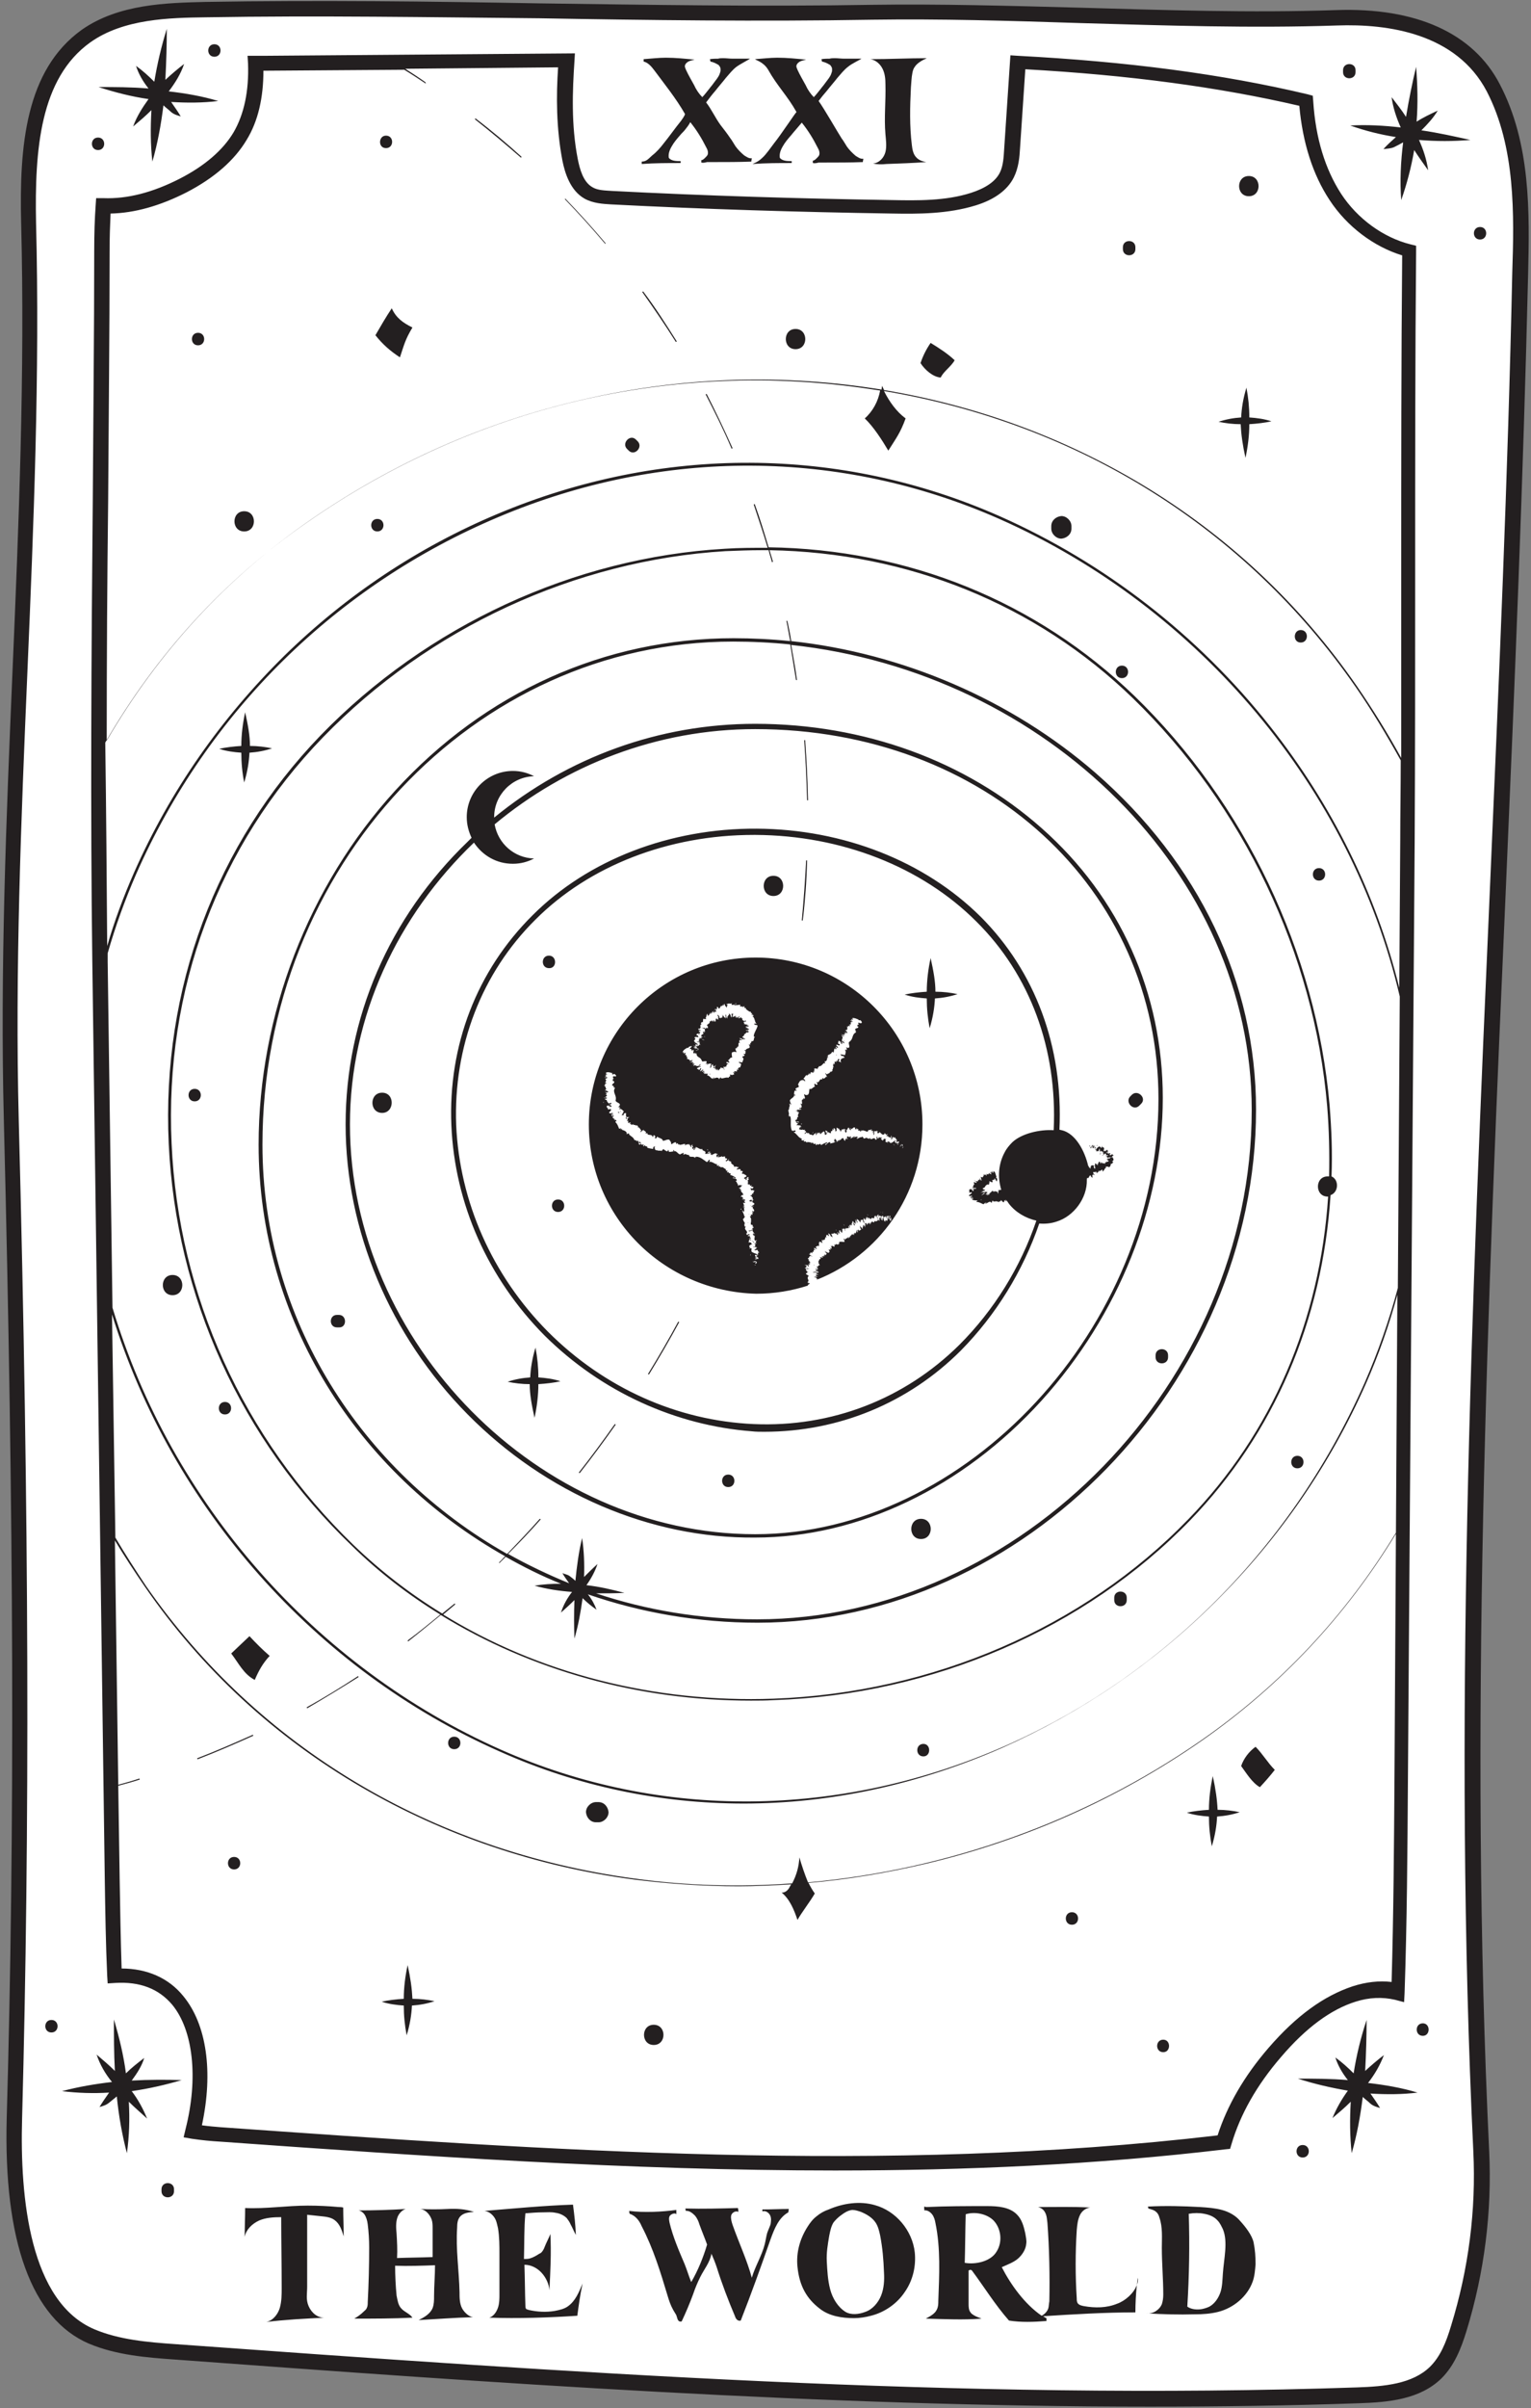 <?xml version="1.0" encoding="UTF-8" standalone="no"?><svg xmlns="http://www.w3.org/2000/svg" xmlns:xlink="http://www.w3.org/1999/xlink" fill="#000000" height="500.7" preserveAspectRatio="xMidYMid meet" version="1" viewBox="-0.6 -0.3 318.5 500.7" width="318.5" zoomAndPan="magnify"><rect x="-0.6" y="-0.3" width="318.5" height="500.7" fill="#808080" stroke="none"/><g id="change1_1"><path d="M1.8,232.7C0.2,170,6.9,108.6,5.4,46C5,31.9,5.8,15.4,17.3,7.2c7-5,16.3-5.3,24.9-5.5 c47.2-0.8,91.5,1.3,138.7,0.5c30.5-0.5,63.9,2.2,96.5,1.1C290.9,3,304,6.4,310.1,18c6.1,11.7,5.9,25.5,5.6,38.6 c-2.9,130.1-14.3,260.3-8.1,390.4c0.6,12.4-1,24.9-4.7,36.7c-1,3.4-2.3,6.8-4.8,9.2c-4.1,4-10.5,4.5-16.2,4.7 c-82.1,2.8-164.2-3.1-246.1-9c-5.9-0.4-11.9-0.9-17.3-3.2c-12.7-5.4-16.6-24.1-16-45.4C4.3,371.2,3.5,301.5,1.8,232.7z" fill="#ffffff"/></g><g id="change2_1"><path d="M140.5,274.5l0.2,0.1c-2,3.7-4.1,7.3-6.3,10.9l-0.2-0.1C136.4,281.8,138.5,278.2,140.5,274.5z M40.4,365.3 l0.1,0.2c3.9-1.5,7.8-3.2,11.6-4.9l-0.1-0.2C48.2,362.1,44.3,363.8,40.4,365.3z M74,348.4l-0.1-0.2c-3.5,2.3-7.1,4.5-10.7,6.5 l0.1,0.2C66.9,352.8,70.5,350.6,74,348.4z M125.4,50.3c-2.7-3.2-5.5-6.3-8.4-9.3l-0.1,0.1c2.9,3,5.7,6.1,8.4,9.3L125.4,50.3z M107.9,32.3c-3.1-2.8-6.3-5.5-9.6-8l-0.1,0.2c3.3,2.6,6.5,5.3,9.6,8L107.9,32.3z M140.2,70.7c-2.2-3.5-4.5-7.1-7-10.4l-0.2,0.1 c2.4,3.4,4.8,6.9,7,10.4L140.2,70.7z M151.8,92.9c-1.7-3.8-3.5-7.6-5.4-11.3l-0.2,0.1c1.9,3.7,3.8,7.5,5.4,11.3L151.8,92.9z M167.5,166.1c-0.1-4.2-0.3-8.4-0.6-12.5l-0.2,0c0.3,4.1,0.5,8.4,0.6,12.5L167.5,166.1z M119.8,305.9l0.2,0.1 c2.6-3.3,5.1-6.7,7.5-10.1l-0.2-0.1C124.9,299.2,122.4,302.6,119.8,305.9z M167.3,178.6l-0.2,0c-0.2,4.1-0.5,8.3-0.9,12.5l0.2,0 C166.9,187,167.2,182.8,167.3,178.6z M317.3,56.7c-1,42.3-2.8,85.4-4.6,127c-3.8,86.3-7.7,175.6-3.5,263.3c0.6,12.6-1,25.2-4.7,37.3 c-1.1,3.6-2.5,7.2-5.2,9.9c-4.5,4.4-11,5-17.3,5.2c-14.4,0.5-28.9,0.7-43.4,0.7c-68,0-136.4-4.9-202.9-9.8 c-5.7-0.4-12.1-0.9-17.8-3.3C6,481.9,0.1,465.7,0.8,440c1.7-59.7,1.5-123.6-0.6-207.3c-0.8-31.4,0.5-62.9,1.8-93.4 c1.3-30.5,2.6-62,1.8-93.2C3.4,30.1,4.7,14.3,16.4,5.9c7.7-5.4,17.7-5.6,25.8-5.8c23.6-0.4,46.9-0.1,69.4,0.3 c22.5,0.3,45.7,0.7,69.3,0.3c14-0.2,28.2,0.2,43.3,0.6c17.4,0.5,35.5,1.1,53.1,0.5c16.7-0.6,28.6,4.8,34.1,15.4 C317.9,29.6,317.6,44,317.3,56.7z M308.7,18.7c-6.3-12-20.4-14.1-31.2-13.7c-17.7,0.6-35.8,0-53.3-0.5C209.1,4,194.9,3.6,181,3.8 c-23.6,0.4-46.9,0.1-69.4-0.3C89.1,3.3,65.8,2.9,42.2,3.3c-7.6,0.1-17.1,0.3-24,5.2C7.7,16,6.6,30.9,6.9,46 c0.8,31.4-0.5,62.9-1.8,93.4c-1.3,30.5-2.6,62-1.8,93.2C5.5,316.4,5.6,380.4,4,440.1C3.5,457,5.7,478.3,19,484 c5.2,2.2,11.1,2.7,16.8,3.1c80.5,5.8,163.8,11.8,245.9,9c5.7-0.2,11.5-0.7,15.2-4.3c2.1-2.1,3.3-4.9,4.4-8.6 c3.6-11.7,5.2-23.9,4.6-36.2c-4.2-87.8-0.3-177.2,3.5-263.6c1.8-41.6,3.7-84.6,4.6-126.9C314.4,44.3,314.7,30.3,308.7,18.7z M265.9,427.4c-5.1,5.9-8.5,12-10.3,18.1l-0.3,1l-1,0.1c-26.9,3.2-54.1,4.4-81.2,4.4c-42.9,0-85.8-3-127.9-6 c-1.8-0.1-3.9-0.3-5.9-0.6l-1.7-0.3l0.4-1.7c2.7-10.6,1.6-20.6-2.8-25.9c-2.8-3.3-6.7-4.8-11.8-4.5l-1.6,0.1l-0.1-1.6 c-0.3-6.6-0.4-13.4-0.5-19.9l-2.6-191.2c-0.4-31-0.2-63.9,0.1-95.7C18.8,86.7,19,68.9,19,52c0-3.8,0.1-6.8,0.3-9.6l0.1-1.5l1.5,0 c5,0.2,10.3-1.2,15.8-4c5.3-2.7,9.1-6,11.3-9.7c2.2-3.8,3.2-8.6,3-14.3l-0.1-1.6l1.6,0c0.8,0,1.5,0,2.3,0l64.2-0.5l-0.1,1.7 c-0.4,6-0.7,13.2,0.7,20.3c0.4,2,1.1,4.7,3,5.8c1.1,0.7,2.7,0.7,4.1,0.8c19.3,1,39,1.6,58.3,1.9c5.2,0.1,11.1,0.2,16.4-1.5 c3.1-1,5.1-2.4,6-4.2c0.7-1.4,0.8-3.2,0.9-4.9l1.3-19.5l1.5,0.1c22.9,1.2,42.6,3.8,60.3,8l1.1,0.3l0.1,1.2 c0.5,7.7,2.5,14.1,5.8,19.2c3.4,5.2,8.8,9.1,14.4,10.5l1.2,0.3l0,1.3c-0.2,21.9-0.2,44.7-0.2,66.7c0,18.4,0,37.4-0.1,55.8 l-1.4,194.6c-0.1,15.9-0.2,30.3-0.7,44.9l-0.1,1.9l-1.9-0.5c-2.6-0.6-5.4-0.5-8.2,0.4C276.3,417.5,271.1,421.3,265.9,427.4z M21.6,153.7c10.7-18.4,24.9-33.8,42.1-45.7c17.3-12,36.4-20.5,56.9-25.2c19.9-4.6,40.2-5.4,60.2-2.4c0.7,0.1,1.3,0.2,2,0.3 c0-0.3,0.1-0.6,0.1-0.8c0.1,0.3,0.3,0.6,0.4,0.9c19.2,3.2,37.2,9.8,53.6,19.6c17.8,10.7,32.9,24.8,44.8,42c3.3,4.8,6.4,9.8,9.2,14.9 c0-13,0-26.1,0-38.9c0-21.6,0-44,0.2-65.6c-5.9-1.8-11.5-6-15.1-11.5c-3.5-5.3-5.6-11.9-6.3-19.6c-16.8-3.9-35.5-6.4-57-7.6 l-1.1,16.4c-0.1,1.9-0.3,4.1-1.3,6.1c-1.3,2.6-4,4.6-7.9,5.8c-5.8,1.8-12,1.8-17.4,1.7c-19.4-0.3-39.1-0.9-58.5-1.9 c-1.6-0.1-3.7-0.2-5.5-1.2c-3-1.7-4.1-5.4-4.6-7.9c-1.3-6.8-1.3-13.5-0.9-19.4l-31.8,0.3c1.4,0.9,2.8,1.8,4.2,2.8L88,17.1 c-1.5-1-3-2-4.5-2.9l-28.6,0.2c-0.2,0-0.5,0-0.7,0c0,5.6-1.1,10.5-3.5,14.4c-2.5,4.2-6.7,7.9-12.5,10.9c-5.5,2.8-10.8,4.3-15.8,4.4 c-0.1,2.3-0.2,4.9-0.2,7.9v0c0,16.9-0.2,34.7-0.3,51.8C21.7,120.3,21.6,137.1,21.6,153.7z M21.7,196.4c1.5-5.2,3.4-10.3,5.6-15.3 c7.5-17,18.1-32.1,31.3-45.1c12.9-12.6,27.8-22.5,44.2-29.4c34.2-14.4,71.4-14.2,104.5,0.4c21.9,9.7,41.4,24.8,56.3,43.7 c12.9,16.3,22.1,34.9,26.9,54.4l0.2-30.9c0-5.4,0.1-10.9,0.1-16.4c-2.9-5.2-6-10.4-9.4-15.3c-22.9-33-57.6-54.7-98.1-61.5 c1.1,2.2,2.6,4.3,4.5,5.7c-1.1,3-1.9,4-3.6,6.7c-1.3-2.2-3.1-5-4.9-6.7c1.7-1.5,2.8-3.6,3.2-5.8c-0.7-0.1-1.3-0.2-2-0.3 c-41-6.2-82.5,3.6-116.9,27.5c-17.4,12-31.6,27.5-42.3,46C21.5,168.4,21.6,182.6,21.7,196.4z M22.8,271.6 c12.2,40.6,42.1,74.7,80.8,91.9c67.2,29.8,147.9-4.4,179.7-76.3c2.8-6.4,5.1-13,6.9-19.7l0.4-60.6c-10.1-43.1-41.5-80.8-83.3-99.3 c-33.1-14.6-70.1-14.8-104.2-0.4c-33.7,14.2-60.5,40.5-75.4,74.3c-2.3,5.3-4.3,10.8-5.9,16.4c0,0.6,0,1.2,0,1.8L22.8,271.6z M23.4,319.4c2,3.4,4.2,6.8,6.4,10.1c23.3,33.5,59.4,55.1,101.6,60.8c10.9,1.5,21.9,1.8,32.8,1c0.9-1.7,1.4-3.5,1.5-5.4 c0.5,1.7,1.1,3.5,1.8,5.2c29-2.6,57.5-12.7,81.6-29.4c16.6-11.5,30.3-26.1,40.7-43.3l0.3-49.5c-1.7,6.3-3.9,12.5-6.5,18.4 c-7.5,17-18.1,32.3-31.4,45.5c-13,12.9-27.9,23-44.3,30.3c-17.5,7.7-35.8,11.6-53.8,11.6c-17.4,0-34.6-3.6-50.7-10.8 c-38.5-17-68.2-50.7-80.7-90.9L23.4,319.4z M280.8,412.7c2.8-0.9,5.5-1.2,8.1-0.9c0.4-13.9,0.5-27.7,0.6-43l0.3-50.2 c-10.4,17.1-24,31.6-40.5,43.1c-17.3,12-36.6,20.6-57.2,25.5c-8.1,1.9-16.3,3.3-24.5,4c0.4,0.8,0.8,1.5,1.3,2.2 c-0.9,1.6-2.7,3.9-3.6,5.5c-0.7-2.1-1.6-4.3-3.3-5.7c0.7,0.1,1.4-0.5,1.7-1.2c0.1-0.2,0.2-0.3,0.3-0.5c-3.6,0.2-7.3,0.4-10.9,0.4 c-7.3,0-14.5-0.5-21.8-1.4c-20.4-2.7-39.5-9.2-56.7-19.2c-18-10.5-33.2-24.5-45-41.6c-2.2-3.2-4.3-6.4-6.3-9.7l0.7,50.8 c1.5-0.4,2.9-0.8,4.4-1.3l0.1,0.2c-1.5,0.5-3,0.9-4.5,1.3l0.3,19.8c0.1,6,0.2,12.1,0.4,18.2c5.3,0,9.8,2,12.8,5.7 c4.9,5.9,6.3,15.8,3.9,26.9c1.4,0.2,2.7,0.3,3.9,0.4c68,4.8,138.4,9.8,207.4,1.7c2-6.2,5.5-12.3,10.6-18.2 C269.1,418.8,274.8,414.7,280.8,412.7z M298.5,22.7c-1.5,0.7-3,1.4-4.4,2.3c0.3-3.8,0.2-7.6-0.1-11.4c-0.8,3.3-1.5,6.8-2.1,10.4 c-0.9-1.4-2-2.8-3-4.1c0.3,2.2,1,4.3,1.9,6.3c-3.5-0.4-7.1-0.6-10.5-0.4c3.1,1.1,6.3,1.9,9.5,2.4c-0.9,0.8-1.8,1.6-2.6,2.5 c0.8-0.1,1.5-0.1,2.2-0.4c0.6-0.3,1.2-0.6,1.9-1c-0.5,4-0.7,8.1-0.4,12c1.2-3.4,2.1-6.9,2.7-10.4c0.9,1.4,1.9,2.8,2.9,4.2 c-0.3-2.2-1-4.3-1.9-6.3c3.6,0.3,7.1,0.3,10.7,0c-3.2-0.7-6.7-1.5-10.2-2C296.4,25.5,297.6,24.2,298.5,22.7z M26.8,432.3 c1.1-1.5,2.1-3,2.6-4.7c-1.3,1-2.6,2-3.8,3.2c-0.5-3.8-1.4-7.5-2.5-11.2c0,3.4,0,7,0.2,10.7c-1.2-1.2-2.5-2.3-3.8-3.4 c0.7,2.1,1.8,4,3.2,5.7c-3.5,0.4-7,1-10.4,1.9c3.3,0.4,6.5,0.5,9.8,0.3c-0.7,1-1.4,2-2,3c0.7-0.2,1.4-0.4,2-0.9 c0.5-0.4,1.1-0.9,1.6-1.3c0.4,4,1.1,8,2.1,11.8c0.5-3.6,0.6-7.1,0.4-10.7c1.2,1.2,2.5,2.3,3.8,3.5c-0.8-2-1.9-4-3.2-5.7 c3.5-0.5,7-1.3,10.4-2.3C33.9,432.1,30.4,432.1,26.8,432.3z M30.3,20.3C29,22.1,27.8,24,27.1,26c1.3-1.1,2.6-2.2,3.8-3.4 c-0.2,3.6-0.2,7.2,0.2,10.7c1.1-3.8,1.8-7.7,2.3-11.7c0.5,0.5,1.1,0.9,1.6,1.4c0.6,0.5,1.3,0.7,2,0.9c-0.6-1-1.3-2-2-3 c3.3,0.2,6.6,0.2,9.8-0.2c-3.3-1-6.8-1.6-10.3-2c1.3-1.7,2.5-3.6,3.2-5.7c-1.3,1-2.6,2.1-3.9,3.3c0.2-3.7,0.3-7.3,0.3-10.6 C33,9.2,32.1,13,31.5,16.7c-1.2-1.2-2.4-2.3-3.8-3.3c0.5,1.6,1.4,3.2,2.6,4.7c-3.6-0.3-7.1-0.3-10.4-0.3 C23.3,18.9,26.8,19.8,30.3,20.3z M287.3,427c-1.3,1-2.6,2.1-3.9,3.3c0.2-3.7,0.3-7.3,0.3-10.6c-1.2,3.6-2.1,7.3-2.7,11.1 c-1.2-1.2-2.4-2.3-3.8-3.3c0.5,1.6,1.4,3.2,2.6,4.7c-3.6-0.3-7.1-0.3-10.4-0.3c3.4,1.1,6.9,1.9,10.4,2.5c-1.3,1.8-2.4,3.7-3.2,5.7 c1.3-1.1,2.6-2.2,3.8-3.4c-0.2,3.6-0.2,7.2,0.2,10.7c1.1-3.8,1.8-7.7,2.3-11.7c0.5,0.5,1.1,0.9,1.6,1.4c0.6,0.5,1.3,0.7,2,0.9 c-0.6-1-1.3-2-2-3c3.3,0.2,6.6,0.2,9.8-0.2c-3.3-1-6.8-1.6-10.3-2C285.4,431,286.5,429.1,287.3,427z M112.7,277.4 C100.9,265.5,94,250,93.3,233.7c-0.7-16.6,5.3-32.2,16.9-43.7c11.5-11.5,28.5-18.1,46.6-18c18.1,0.1,35,6.8,46.6,18.3 c11.4,11.4,17.2,27.1,16.4,44.3c0.2,0,0.3,0.1,0.5,0.1c2.9,0.7,4.8,4.4,5.5,7.5c0.1,0,0.1,0,0.1-0.1c0,0.1,0,0.3,0.1,0.4 c0.1-0.2,0.1,0.1,0.2,0.2c0.2-0.1-0.1-0.4,0.2-0.4c0,0,0-0.1-0.1-0.2c0.2,0,0.2-0.2,0.5,0c-0.1,0-0.2-0.1-0.1-0.2 c0,0.2,0.2,0.1,0.3,0.2l0-0.1c0.1,0.1,0.1,0.2,0,0.2c0,0,0-0.1-0.1,0c0,0.1,0.2,0.6,0.3,0.5c0.1-0.2,0-0.5-0.1-0.6 c0.2,0.1,0-0.6,0.2-0.5c0,0,0.4,0.4,0.5,0.4c0-0.3-0.2-0.1-0.3-0.4c0.5,0.6,0.3-0.6,0.7-0.3l0.1,0.3c0.1,0,0.1,0,0.2-0.1l-0.2-0.1 c0-0.1,0.2-0.1,0.3,0.2c0-0.3,0.1-0.1,0.2-0.1c-0.1,0,0,0,0,0.1c0.2,0.1,0.1,0,0.2-0.1c0.1,0.1,0.2,0.2,0.3,0.2 c-0.1-0.2,0.1-0.2,0.1-0.4l0.1,0.1c0-0.2,0.7-0.1,0.5-0.4l0,0l0,0c-0.4-0.1-0.2-0.2-0.4-0.2c0.1,0,0.3,0,0.3,0 c-0.4-0.1-0.2-0.1-0.4-0.1c0.2,0,0.5,0,0.5-0.1c0,0-0.3,0-0.4,0c0.2,0,0.4-0.1,0.4-0.1c0.1,0,0,0.1,0,0.1c0.2,0,0.1,0,0.4-0.1 c0-0.1-0.4,0-0.3-0.1c0.1,0,0.2,0,0.3,0c0.1,0-0.1-0.1-0.1-0.1c0,0,0.2,0,0.3,0c0.1,0,0.2,0,0.3,0c-0.2-0.2-0.8,0.1-1.2,0.1 c0.1-0.1,0-0.1-0.1-0.2c-0.1,0-0.2,0-0.2,0l0.4-0.1c-0.1,0-0.2,0-0.3,0l0,0c0.1,0,0.3-0.1,0.5-0.2c-0.2,0-0.2-0.1-0.6,0.1l0.1,0 c0.1-0.1-0.1-0.3,0-0.4c-0.1,0-0.2-0.1-0.3,0c-0.1,0.1-0.3,0.4-0.3,0.3c0-0.1,0.1-0.1,0.1-0.2c0,0,0.1-0.1,0.2-0.2 c0,0-0.1,0.1-0.2,0.2c-0.1,0.1,0.1-0.5-0.2-0.1c0-0.3,0-0.1,0.2-0.3c0-0.3-0.3,0.3-0.2-0.2c-0.2,0.1,0,0.1-0.1,0.3 c0.1-0.5-0.2-0.1-0.3-0.5c-0.1,0.2,0,0.1-0.1,0.3c0-0.1,0-0.2,0-0.2l-0.1,0.3l0-0.8c-0.3,0.3-0.1,0.5-0.4,0.6l0,0 c0-0.3-0.2,0.2-0.4-0.1c0.1,0.1,0.1-0.1,0.1-0.2l-0.1,0.1c0,0,0,0,0-0.1c0-0.3-0.1,0.1-0.2-0.1c0.1-0.1,0.1-0.3,0.1-0.4l-0.2,0.3 l0.1-0.4c-0.2-0.1-0.5,0.6-0.5,0l0.1-0.1c0-0.1,0-0.4-0.1-0.2c0,0-0.1,0.3-0.1,0.3l-0.1-0.1c0.1-0.3,0.3-0.3,0.4-0.4 c-0.1,0.1-0.2,0.2-0.2,0.4c0.1-0.1,0.3-0.2,0.4-0.3c-0.1,0.1-0.1,0.3-0.2,0.4c0.1,0.2,0.1-0.2,0.2-0.2c0,0.1,0,0.2,0,0.3 c0.1-0.1,0.2-0.1,0.3,0.1c0,0-0.2,0.2-0.1,0.4c0.2-0.1,0.3-0.5,0.6-0.6c0.4-0.4,0.5,0.4,0.7,0.1c0-0.1-0.1-0.3,0.1-0.3 c-0.1,0.2,0,0.2,0,0.3c0.2-0.3,0.2,0.2,0.4,0c-0.1,0.1,0,0.2,0,0.3c-0.2,0.3,0.1,0.2-0.3,0.5c0.4-0.3,0.3,0.2,0.9-0.3l0-0.1 c0.1,0.1,0.1,0.2,0.1,0.2l0,0c0.1,0.1,0.1,0.1,0,0.3c-0.1,0-0.2,0-0.3,0c-0.1,0.2,0.4-0.1,0.5,0c-0.2,0.1-0.2,0-0.4,0.2 c0,0.1,0.2,0,0.4,0l-0.1,0.1c-0.1,0.3,0.6-0.3,0.4,0.1c0.1,0,0.2-0.1,0.2-0.1c-0.1,0.1-0.2,0.3-0.4,0.3c0.1,0,0.2,0.1,0.4,0.1 c0.1-0.1,0-0.1,0.3-0.2c0.1,0.1,0.2,0.2,0.3,0.3c0,0-0.1,0-0.2,0c0,0-0.1,0.1-0.1,0.1c-0.1,0.2,0.1,0.3,0.2,0.5 c0.1,0.2,0.1,0.4-0.3,0.6c0.2,0,0.2,0.1,0.3,0.1c-0.1,0.1-0.2,0.4-0.4,0.4l-0.1-0.1c0,0.3-0.1,0.7-0.4,0.8c0,0-0.2-0.1-0.2-0.2 c0,0.3-0.7-0.2-0.4,0.2l0.1,0c-0.2,0.1-0.3,0.2-0.4,0.4c-0.1,0.1-0.1,0.2-0.2,0.3c-0.1,0.1-0.1,0.1-0.2,0.2 c-0.2-0.3,0.1-0.1-0.1-0.4c-0.2,0-0.3,0.3-0.6,0.3c0-0.1,0-0.1,0-0.1c-0.3-0.1,0.1,0.3,0,0.3c-0.1-0.2-0.1-0.2-0.2-0.2l0,0.3 c0,0-0.1-0.2-0.1-0.3c0.1,0.4-0.3,0.2-0.2,0.6c0-0.1-0.1-0.4-0.2-0.5c-0.1-0.1-0.1,0.1-0.2,0.2v0c-0.1-0.2-0.3-0.1-0.3-0.1 c-0.2,0,0,0.2,0,0.4l0.2,0.1l-0.2,0.2l0-0.2c-0.2-0.1-0.2,0.2-0.3,0.3l0.1,0.2l-0.1,0.2c-0.2-0.4-0.2,0-0.3-0.5 c-0.3-0.1-0.3,0.5-0.6,0.6c0,0,0-0.1,0-0.1c-0.2,0-0.2,0.2-0.2,0.4c0-0.1,0-0.2,0-0.3c0,0,0,0,0,0c0,0.1,0,0.2,0,0.3 c0.1,3.8-2.7,7.6-6.3,8.7c-1.2,0.4-2.4,0.5-3.6,0.4c-3.4,9.9-9,19-16.3,26.4c-10.9,10.9-25.4,16.9-40.9,16.9c-0.9,0-1.8,0-2.6-0.1 C140.1,296.1,124.6,289.2,112.7,277.4z M94.3,233.6c0.7,16,7.5,31.3,19.1,43c11.7,11.7,26.9,18.5,42.8,19.2 c16.2,0.7,31.4-5.2,42.8-16.5c7.2-7.2,12.7-16.1,16-25.8c-2.2-0.5-4.3-1.7-5.7-3.5c-0.2-0.3-0.4-0.6-0.6-0.8c0,0.1,0.1,0.2,0.1,0.2 l-0.1,0.1l-0.1-0.4l-0.1,0.4l-0.1-0.3c-0.1,0.1-0.1,0.5-0.2,0.5c-0.4-0.2-0.3-0.3-0.6-0.5c0.1,0.6-0.4,0-0.4,0.5 c-0.4-0.4-0.8-0.1-1.2-0.2l0-0.1c-0.2-0.3-0.2,0.5-0.4,0.4l0-0.1c-0.3-0.3-0.6,0-1.1,0.3c0.1-0.1,0.1-0.3,0-0.3 c-0.1,0.1,0,0.4-0.2,0.3c0.1-0.1,0.1-0.2,0-0.2c-0.1,0.1-0.2,0.2-0.3,0.3c-0.5-0.2-0.9-0.5-1.5-0.5c0-0.1,0.2-0.2,0.3-0.3 c-0.4,0-0.9,0-1.2-0.2l0.3-0.2c-0.1-0.1-0.6,0.2-0.4-0.1c0-0.1,0.1,0.1,0.3,0c0-0.3-0.4,0.1-0.6-0.2l0.4-0.1 c0.1-0.3-0.3-0.1-0.5-0.1c-0.5-0.2,0.7-0.5,0.4-0.8c-0.2,0-0.3,0.1-0.5,0.1c0.2-0.3-0.1-0.3,0.1-0.7c0.7-0.2,0,0.1,0.6,0l-0.2,0.2 c0.4-0.2,0,0.2,0.4,0.1c0.2-0.1-0.1-0.3-0.1-0.5c0.3,0-0.1,0.2,0.4,0.1l-0.1-0.1c0.1,0,0.2,0,0.2,0.1c0.3,0,0.1-0.1,0.1-0.2 c-0.2,0-0.4,0-0.6,0c0,0,0.1,0,0.1,0c-0.3-0.2,0.2-0.5,0-0.7c0.1,0,0.1,0,0.2,0c0.1-0.1-0.2-0.3-0.1-0.5c0.3,0,0.5,0.3,0.6,0 c-0.2-0.2-0.6-0.2-0.4-0.4c0,0,0,0.3,0.2,0.3c0-0.3,0.1,0,0.5-0.1c-0.2-0.3,0.3-0.1-0.1-0.4c0.3,0.2,0.2,0.1,0.5,0.2 c-0.3-0.1,0.1-0.4-0.2-0.6c0.3,0.3,0.1,0.5,0.5,0.7c-0.1-0.3,0-0.4-0.2-0.8c0.1,0,0.2,0.1,0.4,0.1c0,0,0,0.1,0,0.1 c0-0.3,0.4-0.3,0.2-0.8c0.3,0.5,0.4-0.2,0.6,0.4c0.1-0.1,0-0.3,0-0.5c0.2,0.4,0.2,0,0.5,0.2c-0.1-0.2,0.1-0.2,0.1-0.4 c0,0.1,0,0.2,0.1,0.3c0-0.2,0.1,0,0.3,0.1c0.1-0.2-0.2-0.3-0.2-0.5c0.2,0,0.1,0.3,0.2,0.4c0-0.2,0-0.3,0-0.5c0.1,0,0.1,0.1,0.2,0.2 c0-0.2,0-0.4,0.2-0.2l-0.2,0.1l0.2,0.2c0-0.1,0.1-0.2,0.1-0.4c0.4,0.2,0.4,0.7,0.6,1.2l-0.1,0.1c0.1,0.2,0.1,0.2,0.2,0.2 c0.1,0.1,0,0.5,0,0.6c-0.2,0.1-0.3-0.5-0.5-0.6l-0.1,0.4l-0.1-0.1c-0.1-0.1,0,0.1,0,0.1c-0.1-0.2-0.2,0-0.3,0l0.1,0.2 c0,0.6-0.6-0.2-0.7,0.1l0.1,0.4l-0.2-0.2c0,0.2,0.2,0.4,0,0.4c-0.4-0.1-0.6,0.2-0.7,0.3c-0.1,0.2-0.1,0.3-0.4,0.4c0.1,0,0.1,0,0.2,0 c-0.5,0-0.4,0.2-0.2,0.3c0.2,0.1,0.6,0.1,0.1,0.3l-0.2,0c0,0.1-0.2,0-0.5,0.1c0.6-0.1,0.4,0.1,0.6,0.1c-0.1,0-0.1,0-0.2,0 c-0.1,0.1-0.5,0.2-0.4,0.2c0.9-0.2,0.8-0.1,1.1-0.2c-0.4,0.2-0.6,0.4-1,0.8c0.1-0.1,0.4-0.2,0.6-0.4c-0.1,0.2,0,0.1,0.2-0.1 c0,0-0.1,0-0.1,0l0,0c0,0,0,0,0,0c0,0-0.1,0-0.1,0c0.3-0.2,0.2-0.2,0.6-0.4c0,0,0.1-0.1-0.1,0.1c0,0,0,0,0,0.1c0.1,0,0.1-0.1,0.1,0 l0,0c0,0-0.1,0.1-0.1,0.1c0,0.1,0.4-0.3,0.5-0.5c-0.3,0.4-0.3,0.4-0.4,0.7c0,0,0,0-0.1-0.1c0,0-0.1,0.1-0.1,0.2 c-0.1,0.3,0.3-0.2,0.3,0c0,0-0.1,0.1-0.1,0.2c0,0.1,0.2-0.1,0.2-0.3c-0.1,0.3,0,0.5,0,0.3c0.1-0.2,0.1-0.3,0.2-0.3l-0.1,0.2 c0.1,0.1,0.1-0.2,0.1-0.1c0,0,0,0.1,0,0.2c0.1-0.1,0.1-0.2,0.2-0.6l0,0.3c0.1-0.2,0.4-0.6,0.4-0.2c-0.1-0.6,0.3-0.3,0.4-0.3 c0,0,0,0.1,0,0.2c0.2-0.4,0.5-0.1,0.8-0.1l0.1,0.4c0.1,0,0.1-0.9,0.2-0.9l0,0.2c0.2-0.1,0.3-0.1,0.5-0.1c-0.8-2.6-0.6-5.4,0.7-7.8 c0.4-0.8,1-1.5,1.6-2.1c1.9-1.8,5.7-2.7,8.6-2.5c0.8-16.9-4.9-32.3-16.1-43.4c-11.4-11.4-28.1-17.9-45.9-18c-0.1,0-0.3,0-0.4,0 c-17.7,0-34.2,6.4-45.4,17.6C99.6,202,93.7,217.3,94.3,233.6z M204.7,247.3C204.7,247.3,204.7,247.3,204.7,247.3 c0.1-0.1,0.2-0.1,0.1-0.1C204.8,247.3,204.7,247.3,204.7,247.3L204.7,247.3z M203.6,249c0,0-0.1,0.1-0.2,0.2c0.1,0,0.1,0,0.2,0 C203.5,249.1,203.5,249,203.6,249z M203,249.1c0,0,0.1,0,0.1,0l0,0C203.1,249.1,203.1,249.1,203,249.1z M96.7,293.8 c-16.2-16.4-25.4-38.3-25.4-60.3c0-22.1,9-43,25.4-58.8c0.3-0.3,0.5-0.5,0.8-0.8c-0.6-1.3-1-2.7-1-4.3c0-5.3,4.3-9.6,9.6-9.6 c1.6,0,3.1,0.4,4.4,1.1c-4.6,0.1-8.3,3.9-8.3,8.5c0,0,0,0.1,0,0.1c15.4-12.6,34.4-19.5,54.3-19.5c22.7,0,43.8,7.7,59.6,21.7 c16.3,14.4,25.2,34.3,25.2,56.1c0,22.3-9.2,45.2-25.2,62.9c-16.4,18.1-38.1,28.5-59.6,28.5C134.7,319.6,112.9,310.2,96.7,293.8z M72.2,233.5c0,45.4,39.4,85.2,84.3,85.2c43.9,0,83.9-43.1,83.9-90.5c0-43.8-36.1-76.9-83.9-76.9c-20.4,0-39.4,7.5-54.2,19.8 c0.7,4,4.1,7,8.2,7.1c-1.3,0.7-2.8,1.1-4.4,1.1c-3.4,0-6.3-1.7-8.1-4.4C82.2,190,72.2,210.9,72.2,233.5z M53.2,237.7 c0-27,10.4-53.9,28.4-73.6c18.7-20.5,43.7-31.7,70.4-31.7c3.9,0,7.9,0.2,11.8,0.6c-0.3-1.4-0.5-2.8-0.8-4.2l0.2,0 c0.3,1.4,0.6,2.8,0.8,4.2c23.2,2.5,45.8,12.2,63.3,27.4c21.5,18.7,33.4,43.6,33.4,70c0,56.9-48.4,106.7-103.7,106.7 c-12.4,0-24.3-2.1-35.3-5.9c0.8,1,1.4,2.1,1.8,3.2c-1-0.7-2-1.5-2.9-2.4c-0.4,2.9-0.9,5.7-1.7,8.4c-0.1-2.5-0.1-5.3,0-8 c-0.9,0.9-1.9,1.8-2.8,2.6c0.5-1.6,1.3-3,2.3-4.3c-2.7-0.2-5.3-0.6-7.8-1.3c1.8-0.3,3.7-0.4,5.5-0.4c-4-1.6-7.8-3.5-11.5-5.6 c-0.2,0.2-0.5,0.5-0.7,0.7l-0.6,0.6l-0.1-0.1l0.6-0.6c0.2-0.2,0.4-0.5,0.7-0.7C73.8,306,53.2,274.1,53.2,237.7z M54,237.7 c0,36.2,20.5,67.9,50.9,85.1c2.3-2.4,4.6-4.8,6.8-7.3l0.2,0.1c-2.2,2.5-4.5,4.9-6.8,7.2c4.1,2.3,8.3,4.3,12.7,6.1 c-0.5-0.7-1-1.4-1.4-2.1c0.5,0.2,1.1,0.3,1.5,0.6c0.4,0.3,0.8,0.6,1.2,1c0.3-3,0.7-6.1,1.4-8.9c0.4,2.7,0.5,5.4,0.4,8.1 c0.9-0.9,1.8-1.8,2.8-2.7c-0.5,1.5-1.3,3-2.3,4.4c2.7,0.3,5.3,0.9,7.9,1.6c-1.9,0.1-3.8,0.1-5.9,0.1c10.5,3.5,21.8,5.4,33.5,5.4 c54.8,0,102.9-49.5,102.9-105.9c0-49.1-42.7-91-95.8-96.7c0.4,2.4,0.9,4.9,1.2,7.3l-0.2,0c-0.4-2.5-0.8-4.9-1.2-7.4 c-3.9-0.4-7.9-0.6-11.9-0.6C98,133.1,54,180,54,237.7z M34.5,237.5c-1.5-32.2,9.8-62.3,31.6-84.9c22.1-22.8,52.7-37,84.1-38.8 c3-0.2,6-0.2,8.9-0.2c-0.9-3-1.9-6-2.9-9l0.2-0.1c1.1,3,2,6,2.9,9c29,0.4,55.7,11.2,76.1,30.9c23,22.3,37.8,53.3,40.6,85.1 c0.4,5,0.6,9.9,0.4,14.8c1.6,0.7,1.5,3.3-0.2,3.9c-1.7,26-11.7,49.5-29.2,67.6c-21.9,22.6-53.5,36.3-86.7,37.4 c-1.6,0.1-3.1,0.1-4.7,0.1c-23.4,0-45.8-6.3-64.5-17.8c-2.3,1.9-4.5,3.7-6.8,5.5l-0.1-0.2c2.3-1.7,4.5-3.5,6.8-5.4 c-6.7-4.1-12.9-8.9-18.4-14.3C49.5,299,36,269.2,34.5,237.5z M35.1,237.5c1.4,31.6,14.9,61.2,37.8,83.4c5.6,5.4,11.8,10.2,18.5,14.3 c0.9-0.7,1.7-1.4,2.6-2.1l0.1,0.2c-0.8,0.7-1.7,1.4-2.5,2.1c19.8,12.2,43.9,18.4,68.7,17.5c33.1-1.2,64.5-14.8,86.3-37.3 c17.4-17.9,27.4-41.3,29.1-67.1c0,0-0.1,0-0.1,0c-2.7,0-2.7-4.2,0-4.2c0.1,0,0.2,0,0.3,0c0.1-4.8,0-9.7-0.4-14.6 c-2.7-31.7-17.5-62.6-40.4-84.8c-20.2-19.6-46.8-30.3-75.6-30.8c0.2,0.8,0.5,1.6,0.7,2.4l-0.2,0.1c-0.2-0.8-0.5-1.6-0.7-2.5 c-0.5,0-1.1,0-1.6,0c-2.4,0-4.9,0.1-7.4,0.2c-31.2,1.9-61.7,16-83.7,38.7C44.8,175.5,33.6,205.5,35.1,237.5z M147.1,222.9 c0,0-0.1,0.1-0.1,0.2c0,0,0.1,0,0.1,0.1C147.1,223,147.1,222.9,147.1,222.9z M147.6,221.1C147.6,221.1,147.7,221,147.6,221.1 c0-0.1-0.1,0-0.1,0L147.6,221.1C147.6,221.1,147.6,221.1,147.6,221.1z M146.8,223C146.8,222.9,146.8,222.9,146.8,223 C146.8,222.9,146.8,222.9,146.8,223L146.8,223z M180.9,252.5L180.9,252.5C180.8,252.5,180.8,252.5,180.9,252.5 C180.9,252.5,180.9,252.5,180.9,252.5z M182.5,252.1c0,0,0-0.1,0-0.2C182.5,251.9,182.5,252,182.5,252.1z M167.1,262.7 c0,0,0,0.1,0,0.1l0.1,0C167.4,262.8,167.3,262.7,167.1,262.7z M147.5,221.4c-0.1,0-0.1-0.1-0.1-0.1l-0.1,0.1 C147.3,221.6,147.4,221.5,147.5,221.4z M167.1,262.8C167.1,262.8,167.1,262.8,167.1,262.8L167.1,262.8L167.1,262.8z M128.1,230.9 C128.1,230.9,128.1,230.9,128.1,230.9L128.1,230.9L128.1,230.9z M128.3,231.1c-0.1-0.1-0.1-0.1-0.2-0.2l-0.1,0 C127.9,231.1,128.1,231.1,128.3,231.1z M180.3,235.3C180.3,235.3,180.3,235.3,180.3,235.3L180.3,235.3L180.3,235.3z M154.9,254.1 C154.9,254.1,154.9,254.1,154.9,254.1C154.9,254.1,154.9,254.1,154.9,254.1L154.9,254.1z M155.8,257.8c0,0,0.1,0.1,0.2,0 C156,257.7,155.9,257.7,155.8,257.8z M146.6,212.7C146.6,212.7,146.6,212.7,146.6,212.7C146.6,212.7,146.6,212.7,146.6,212.7 L146.6,212.7z M128.5,230.7c0,0-0.1,0-0.1,0.1l0,0c0,0,0.1,0.1,0.1,0.1C128.5,230.8,128.5,230.8,128.5,230.7z M147.4,221.3 C147.4,221.3,147.3,221.3,147.4,221.3L147.4,221.3L147.4,221.3z M127,232.3L127,232.3C127,232.2,127,232.2,127,232.3 C127,232.2,127,232.2,127,232.3z M127.2,232.5c0,0.1,0.1,0.1,0.1,0.2c0-0.1,0-0.2,0.1-0.2C127.4,232.4,127.3,232.4,127.2,232.5z M169,265.9C169,265.9,169,265.9,169,265.9C169,265.9,169,265.9,169,265.9C169,265.9,169,265.9,169,265.9z M175.4,219.8 c0,0-0.1-0.1-0.1-0.1L175.4,219.8c-0.1,0-0.1,0-0.1,0C175.3,219.8,175.4,219.8,175.4,219.8z M121.9,233.5 c0-19.1,15.5-34.7,34.7-34.7c19.1,0,34.7,15.5,34.7,34.7c0,14.7-9.1,27.2-22,32.3c0-0.1,0-0.1,0.3-0.2c-0.5,0-0.2-0.1-0.5-0.2 c0,0,0.1,0,0.1,0c0-0.1,0.2-0.1,0.3-0.1c-0.4,0-0.5,0-0.8-0.1c0.4-0.1,0.5,0,0.9-0.1c-0.3,0-0.3-0.1-0.6,0c0.2-0.1,0.1-0.1,0.5-0.1 c-0.5,0-0.1,0-0.4-0.1c0.2-0.1,0.5-0.1,0.3-0.1c0.2,0,0.3,0,0.3,0c0-0.1-0.4,0-0.6,0c-0.1-0.1,0.3-0.1,0.5-0.1 c-0.1-0.1-0.5-0.1-0.4-0.1c0.1,0,0.1,0,0.2,0c-0.3-0.1,0-0.2-0.4-0.3c0,0,0.1,0,0.1,0c-0.2,0-0.4,0-0.5,0c0,0-0.2-0.1,0-0.1 c0,0,0.1,0,0.2,0l-0.1,0c0.4,0,0.1,0.1,0.4,0.1c-0.1-0.1-0.4-0.2-0.3-0.2c0.4,0,0.1,0.1,0.4,0.1l-0.1,0.1c0.6,0,0,0.1,0.6,0 c0.1-0.1-0.2-0.1-0.1-0.2c-0.2,0-0.3,0-0.5-0.1c-0.3-0.2,0.9-0.1,0.4-0.2c-0.2-0.1-0.7-0.1-0.4-0.2l0.4,0.1c0.1-0.1-0.6-0.1-0.3-0.2 c0.2,0,0.1,0.1,0.2,0.1c0.3,0-0.2-0.1-0.2-0.1l0.4,0c0-0.1-0.3-0.3-0.3-0.5c0.1,0,0.2,0.1,0.3,0.1c-0.1-0.2,0.1-0.3,0.4-0.4 l-0.3-0.1c0,0,0.1,0,0.2,0c0.1,0-0.2-0.1-0.3-0.1c0,0,0.2,0,0.3,0.1c-0.2-0.2-0.4-0.5-0.1-0.5l0.1,0.1c0.1,0-0.5-0.3-0.2-0.3l0,0 c0.2-0.1,0-0.5,0.5-0.4c-0.4-0.2,0.3-0.1-0.3-0.4c0.3,0,0.4,0.1,0.7,0.1c0,0-0.3-0.3-0.3-0.3l0.3,0.2l0,0l0,0l-0.1,0l-0.2-0.2 l0.3,0.2l0-0.1c0,0-0.1,0-0.2-0.1c-0.1-0.1,0.3,0,0.4,0.1l-0.1-0.3c0.1,0.1,0.1,0.1,0.2,0.2c-0.2-0.3,0.3,0.2,0.1-0.1 c-0.1,0-0.1-0.1-0.2-0.2c0.2,0.1,0.2,0,0.2-0.1l0.2,0.2c0.1-0.1,0.1-0.3,0.2-0.4c-0.1,0-0.4-0.3-0.4-0.4l0.3,0.2 c-0.1-0.2-0.1-0.1-0.3-0.3c0.1,0,0.3,0.2,0.4,0.3l0-0.1c0.1,0.1,0.1,0.1,0.2,0.2c-0.1-0.2,0.3,0.2,0.1-0.1l0.1,0.1 c0.1-0.1,0.1-0.2,0.2-0.3c-0.2-0.2-0.1-0.2-0.2-0.4c0.1,0,0.4,0.1,0.4,0c0-0.2-0.1-0.2-0.2-0.4c0.2,0.2,0.3,0.1,0.3,0.3 c0.1-0.1,0.1-0.2,0.1-0.4c-0.1-0.1-0.1-0.1-0.2-0.2c0-0.1,0.1,0,0.2,0.1l0,0c-0.1-0.5,0.8,0.4,0.6-0.2l0,0l0-0.3 c0.1,0,0.1,0.2,0.2,0.3c-0.1-0.5,0.3-0.1,0.2-0.4c0.5,0.6,0.3-0.3,0.7,0.1l-0.1-0.2c-0.1-0.2,0.1,0.1,0.1,0.1 c-0.1-0.1-0.1-0.1-0.2-0.2c0.2-0.4,0.8-0.1,1.2-0.2c0.1,0-0.4-0.9,0-0.6l0.1,0.3c0-0.5,0.5-0.3,0.6-0.7c0,0.1,0.1,0.2,0,0.2 c0.2,0.2,0.2-0.1,0.1-0.3c0,0,0.1,0.2,0.2,0.2c0.1,0.1,0-0.4,0.1-0.1c0,0,0,0.1,0,0.1c0-0.1,0.2-0.1,0-0.3c0.2,0.1,0.1-0.2,0.3-0.1 c0,0,0,0,0,0.1l0.1,0.1c-0.1-0.1-0.1-0.1-0.1-0.2c-0.1-0.3,0.2,0.1,0-0.4c0.2,0.4,0.3,0.3,0.3,0c0,0.1,0.1,0.1,0.2,0.3l0,0l0,0l0,0 c0.1,0,0.1-0.1,0-0.4c0.4,0.4,0-0.5,0.4,0.1c0.1-0.3,0.2-0.6,0.3-0.8c0.2,0.4-0.2,0.1,0.1,0.6c0.1-0.3,0-0.7,0.2-0.6 c0.1,0,0.1,0.2,0.1,0.3c0.1-0.3,0.3-0.1,0.4-0.4c0,0,0,0.1,0,0.1c0,0,0,0,0,0c0,0.1,0,0,0,0c0,0,0.1,0,0-0.2l0,0.1 c-0.2-0.3-0.2-0.6-0.2-0.8c0.2,0.6,0.2,0.1,0.5,0.8c0,0,0-0.1-0.1-0.3c0,0,0.1,0.1,0.1,0.3c0.1-0.2-0.1-0.3,0-0.4 c0,0.1,0,0.1,0.1,0.3c0-0.2-0.1-0.4,0-0.4c0,0.1,0.1,0.1,0,0.1c0.1-0.1,0-0.6,0.2-0.5c0.1,0.4,0.1,0.1,0.3,0.5l0-0.1l-0.1-0.2 c0.1,0,0-0.3,0.1-0.2l0,0.2l0.1-0.1l-0.1-0.1c0-0.2-0.2-0.5-0.1-0.4c0,0,0.1,0,0.2,0.2l0,0c0,0.1,0,0.1,0,0.1c0,0-0.1,0-0.1,0 c0,0,0.1,0,0.1,0c0,0,0.1,0,0-0.1c0-0.1,0-0.3,0.1-0.2c0.1,0.1,0.1,0.4,0.2,0.5c-0.1-0.3,0.1-0.2,0.1-0.5c0,0.1,0.1,0.3,0.1,0.3 l-0.1-0.3c0.1,0.1,0.1,0.1,0.1,0.3c0.1,0-0.2-0.5,0-0.3c0,0,0,0.1,0,0.1c0.2,0.1,0.2-0.2,0.3-0.2c0.2,0.4-0.1,0.1,0.1,0.4 c0.1-0.1,0.2-0.6,0.4-0.5l0,0c-0.2-0.5,0.2,0.2,0.2-0.1c0,0,0.1,0.3,0.1,0.2c0.1,0,0.2-0.2,0.3-0.4l0,0.1c0.1,0.1,0.2,0,0.3,0.1 c0-0.1,0-0.1-0.1-0.3c0.4,0.7,0.3-0.5,0.7,0.1c0,0,0,0.1,0,0.1l0.1-0.2c-0.1-0.2-0.1-0.1-0.1-0.3c0-0.1,0-0.3,0.1-0.3 c0,0.2,0.1,0.4,0.1,0.5c0-0.1,0-0.2,0-0.2c0.2,0.4-0.1-0.5,0.1-0.2l0,0.1c0-0.1,0-0.2,0.1-0.2c0.1,0.3,0,0.1,0,0.4 c0.1,0,0-0.5,0.1-0.3c0,0.1-0.1,0.1-0.1,0.2c0.1,0.3,0.1,0.2,0.2,0.3l0,0l0.1,0.1l0-0.1c0-0.7,0.1-0.2,0.2-0.6c0,0.5,0,0.3,0.1,0.6 l0,0l0,0.1c0-0.1,0-0.1,0-0.1c0,0.1,0.1,0.2,0.1,0.3c0-0.3,0.1,0.2,0.1-0.2c0,0.1,0.1,0,0.1,0.3c0.1-0.1,0-0.2,0-0.3 c0.1-0.4,0.3,0.4,0.4-0.1c0.1-0.2,0.1-0.6,0.2-0.7c0.1,0.2,0,0.4,0,0.4c0.1,0.1,0.1,0.1,0.2,0c0,0.1,0,0.2,0,0.3c0,0,0-0.4,0.1-0.2 c0,0.1,0,0.3,0,0.4c0,0,0,0,0,0c0,0,0-0.1,0-0.1c0,0.1,0,0.1,0,0.1c0,0,0,0,0,0l0,0.1c0,0,0-0.1,0-0.1c0.1-0.1,0.1-0.3,0.2-0.4 c0,0.2,0,0.3,0,0.4c0.1-0.1,0.2-0.2,0.2-0.4l0-0.1c0,0,0,0.2,0,0.3c-0.1,0.2-0.1-0.1-0.1-0.2l0-0.1c-0.1-0.6-0.2,0.1-0.3,0.1l0-0.4 l-0.1,0.4c0-0.1-0.1-0.4,0-0.4c-0.1-0.2-0.1,0.2-0.1-0.1c0,0,0-0.1,0-0.1l-0.1,0.1c0-0.1,0-0.3,0-0.2c-0.1-0.2-0.2,0.3-0.2,0l0,0 c-0.2,0.2,0,0.3-0.1,0.7l-0.2-0.8l0,0.3c0,0-0.1,0-0.1-0.2c0,0.2,0,0.1,0,0.3c-0.1-0.3-0.2,0.2-0.3-0.3c0,0.2,0.1,0.2,0,0.4 c-0.1-0.5-0.1,0.1-0.2-0.1c0-0.3,0.1-0.1,0-0.4c0,0.5-0.2-0.1-0.2,0c0-0.1,0-0.1,0-0.2c0,0,0,0.3,0,0.4c0,0.1-0.1,0-0.2,0.1 c0-0.1-0.2-0.2-0.4-0.3l0-0.1c0.1,0.4-0.1,0.3-0.1,0.4c0-0.2-0.1-0.3,0-0.4l-0.1,0c0,0,0-0.1,0-0.1l0,0.1l0,0c0,0.1,0,0.2,0,0.2 l0-0.3c-0.1,0-0.1,0.4-0.3,0.2c0.1,0.3,0.3,0.7,0.2,0.9c0-0.1-0.1-0.4-0.1-0.4c0,0,0,0.1,0,0.1l0-0.2c-0.1-0.1,0,0.2,0,0.2 c0-0.2-0.1-0.1-0.1-0.3c0,0,0.1,0.1,0.1,0c-0.1,0-0.1-0.1-0.2-0.3c0,0.1,0.1,0.3,0,0.3c-0.1,0-0.1-0.2-0.2-0.3c0,0.1-0.1,0,0,0.3 c0,0-0.1-0.1-0.1-0.2c0,0.1-0.2,0.1-0.1,0.4l0,0c0,0,0,0,0,0c-0.1,0.3-0.4-0.1-0.5,0.1l0-0.1c-0.1,0.1-0.2,0.1-0.2,0.4 c0,0-0.1-0.2-0.1-0.3c0,0.1,0,0.2-0.2,0.1c0-0.2-0.1-0.1,0-0.1c-0.1-0.1-0.2-0.2-0.2,0.1c-0.1-0.3-0.2-0.3-0.2-0.2l0.1,0.2 c0,0.1-0.1,0-0.1,0l-0.1-0.3c-0.3-0.3-0.1,0.8-0.5,0.2c0,0.2,0.2,0.1,0.2,0.4c-0.1,0-0.4-0.4-0.4-0.4c-0.2-0.1,0.1,0.5-0.1,0.4 c0.1,0.1,0.2,0.4,0.2,0.6c-0.1,0-0.3-0.4-0.3-0.6c0,0,0,0,0.1,0.1c0-0.1,0-0.1-0.1-0.2l0,0.1c-0.1-0.1-0.2,0-0.3-0.2 c0,0.1,0.1,0.2,0.1,0.2c-0.2-0.1-0.2,0.1-0.3,0c0,0.1,0.1,0.2,0.1,0.2c-0.2-0.1,0,0.2-0.1,0.3c-0.1-0.1-0.2-0.4-0.2-0.2 c-0.1-0.1-0.1-0.3-0.2-0.4c0,0.3-0.2-0.1-0.3-0.1l0-0.1c0,0.1,0,0.1-0.1,0.1l0.1,0.2c0,0-0.1,0-0.1-0.1c0,0.2,0.2,0.4,0.2,0.6 c-0.1-0.1-0.1,0.2-0.2-0.1c0.2,0-0.2-0.3-0.1-0.4c0,0,0,0.1-0.1,0c0,0,0-0.1,0-0.1l0,0c0,0,0,0,0,0c-0.2-0.2,0.1,0.4,0,0.4 c-0.1-0.2-0.2-0.3-0.2-0.3c0.1,0,0.2,0.3,0.2,0.4c-0.1-0.1,0,0.1-0.1,0.1l0.1,0c0.1,0.2,0,0.2,0,0.3c-0.1-0.1,0-0.1,0-0.2 c0.1,0.3-0.3-0.2-0.3,0c-0.1-0.1-0.2-0.3-0.2-0.4c0,0.3-0.2-0.2-0.2,0.1c0.1,0.2,0.1,0.2,0.2,0.4l0.1-0.2l0.1,0.4 c0.1,0,0-0.2,0.1-0.2c0,0.2,0,0.1,0.1,0.3c-0.2-0.3,0,0.3-0.2,0.1l-0.3-0.6c-0.2-0.2-0.1,0.4-0.3,0.3l0.1,0.1 c0.1,0.2-0.1,0.1-0.1,0.2c-0.1-0.2-0.2-0.2-0.2-0.3c0.1,0.1-0.1,0,0.1,0.4l-0.2-0.2c-0.2,0,0.1,0.6,0,0.6c-0.1-0.2-0.2-0.3-0.2-0.5 c0,0-0.1,0,0,0.1c-0.1-0.1,0,0.3-0.1,0.1c0,0,0-0.1,0,0c0,0,0,0,0,0c0,0,0,0,0,0c0,0.1,0.1,0.3,0.1,0.3c0,0,0-0.1,0-0.1 c0,0.1,0,0.2,0.1,0.3c-0.4-0.5-0.3,0.2-0.7-0.2l0,0l0,0c0,0,0,0,0,0c0,0.1-0.1,0.2-0.2,0.3c0-0.1,0-0.1,0-0.1 c-0.2-0.1,0.2,0.6,0,0.4c-0.2-0.3,0-0.2-0.1-0.3c-0.3-0.6-0.1,0.2-0.4-0.1l0,0c-0.2-0.2,0,0.3-0.1,0.3c0,0,0-0.1,0-0.1 c0.1,0.3,0,0.5,0,0.6c-0.1-0.2,0-0.1-0.2-0.4c0,0.1,0.2,0.4,0.2,0.5c-0.1-0.1-0.2-0.2-0.4-0.4l0.1-0.1c-0.2-0.3-0.1,0.1-0.2,0 l-0.1-0.1c-0.1,0.1,0.1,0.5,0,0.5l0.1,0.1c0.1,0.4-0.2-0.2-0.1,0.1l-0.2-0.3c0,0.1,0,0.4,0,0.6c-0.1-0.3-0.1-0.5-0.1-0.7 c0,0-0.1,0.1-0.1,0.3c0,0,0-0.1,0-0.1c0.1,0.3,0.1,0.5,0,0.5c-0.4-0.7-0.3,0-0.7-0.5c0,0.4-0.4,0.1-0.6,0.3c0.4,0.5,0,0.1,0.3,0.6 c0,0.1,0,0.1-0.1,0c0,0,0,0,0,0c-0.1-0.1-0.2-0.4-0.3-0.5c0.2,0.2,0.1,0.3,0.3,0.5l0,0l-0.3-0.2c-0.1-0.1,0-0.1-0.1-0.3 c-0.1,0-0.2-0.2-0.4-0.3c0.1,0.2,0.1,0.3,0,0.3l0.2,0.2c0,0.4-0.4-0.4-0.4,0l-0.1-0.2c0,0.1-0.3,0.2,0,0.7c-0.1-0.1-0.2-0.2-0.2-0.2 c-0.2,0.1-0.1,0.7-0.4,0.6l-0.1-0.1c0,0.1,0.1,0.3,0,0.2c0-0.1-0.1-0.1-0.1-0.1c0,0.1,0.1,0.3,0,0.2l-0.1-0.2c-0.3,0,0,0.5,0,0.7 c-0.3-0.3-0.5-0.3-0.6-0.3l0,0c-0.2,0.1-0.1,0.6-0.1,0.9c-0.5-0.2-0.5,0.2-0.8,0.2c0.1,0,0.3,0.2,0.3,0.3c-0.1,0,0.2,0.3-0.2,0l0,0 c-0.4-0.2-0.3-0.1-0.4,0l0.4,0.3c-0.8-0.3-0.1,0.6-0.8,0.4c0.1,0.1,0.1,0.2,0.1,0.3l-0.3-0.2c-0.1,0.1-0.2,0.1-0.2,0.4l-0.2-0.1 c-0.1,0.1,0.7,0.5,0.7,0.6l-0.4-0.2c-0.1,0.2-0.5,0.2-0.2,0.5c-0.1,0-0.2-0.1-0.2-0.1c0,0.1-0.4,0.2,0.2,0.4c-0.4-0.1-0.1,0.2,0,0.3 l-0.3-0.1c0.3,0.2,0.4,0.2,0.5,0.4c0,0-0.1,0-0.2,0c-0.1,0,0.2,0.1,0.1,0.2l-0.2-0.1c0,0.1,0,0.1,0.2,0.2c0.1,0.1-0.1,0.1-0.4,0.1 c0.2,0.1,0.3,0.2,0.3,0.2c-0.1,0-0.2-0.1-0.2-0.1c-0.2,0.1,0.3,0.3,0,0.3c-0.1,0-0.1,0-0.2,0c0-0.1,0.1-0.2,0.1-0.2 c-0.3-0.1-0.3,0-0.7-0.1c0.2,0.1,0.6,0.4,0.4,0.4c0,0-0.1,0-0.1,0l0,0c0,0,0,0,0,0.1c0,0-0.1,0-0.1,0.1c-0.2,0-0.1,0.1-0.2,0.1 c0.3,0,0.2,0.1,0.5,0.1c0,0,0,0,0-0.1c0,0,0,0,0,0c0,0,0,0,0.1,0c0.2,0.1,0.4,0.1,0.5,0.1c-0.4,0-0.7,0.1-0.9,0.1 c0.1,0.2,0.1,0.4,0.6,0.5c0.1,0-0.2,0-0.3,0c-0.1,0,0-0.1-0.1-0.1c0.1,0.1,0,0.3,0.4,0.3c-0.2,0.1-0.3-0.1-0.3,0.1l-0.1,0 c-0.6,0.3,1,0.5,0.2,0.8c0,0,0.1,0,0.1,0c-0.3,0.4,0.4,0.7-0.1,1.1c-0.1,0.1,0.2,0.1,0.3,0.1l-0.3,0.1l0.4,0 c0.3,0.1-0.5,0.3-0.3,0.5c-3.4,1.1-7,1.7-10.8,1.7C137.4,268.2,121.9,252.7,121.9,233.5z M169.1,264.3c-0.1,0-0.2,0-0.3,0 C169,264.3,169.1,264.4,169.1,264.3z M180,254.1l-0.1-0.2l0,0.1L180,254.1z M183.8,253.4L183.8,253.4c0,0.1-0.1-0.3-0.1-0.2 C183.7,253.2,183.8,253.4,183.8,253.4z M155.5,260.5c0,0.1-0.1,0.3,0,0.3l0.1,0C155.3,260.9,155.7,260.5,155.5,260.5z M155.9,261.9 L155.9,261.9L155.9,261.9C155.9,261.9,155.9,261.9,155.9,261.9z M156.1,262l-0.1-0.1C156,262,156,262,156.1,262z M156.7,262.6 l-0.3,0.1l0.1,0.1C156.5,262.7,156.7,262.6,156.7,262.6z M156.6,262c0.1-0.1,0.2-0.1,0.2-0.1c-0.2,0-0.5,0-0.8,0.2 C156.4,262.1,156.3,262.2,156.6,262c0.1,0.1,0,0.2-0.1,0.3c0.1,0,0,0.2,0.2,0.1C156.9,262.2,156.9,262.1,156.6,262z M168.2,258.8 l0,0.1l0,0L168.2,258.8z M173.4,255.5c-0.1-0.1-0.2-0.2-0.1,0C173.3,255.5,173.4,255.6,173.4,255.5z M175.1,254.6 c0-0.1-0.2-0.4-0.2-0.3L175.1,254.6z M177.7,236.2l-0.1,0.1l0.1,0.2L177.7,236.2z M179,252.2l0,0.1L179,252.2L179,252.2z M180,252.5 l-0.1-0.3C179.8,252.3,179.9,252.3,180,252.5z M180.7,252.3C180.7,252.4,180.8,252.4,180.7,252.3L180.7,252.3z M182.6,251.6 c0,0.1,0,0.1,0,0.2C182.7,251.8,182.6,251.7,182.6,251.6z M183.1,252c0-0.1-0.1-0.3,0-0.3c-0.2-0.3,0.1,0.2-0.1,0.2L183.1,252z M184.3,253.3L184.3,253.3L184.3,253.3C184.3,253.3,184.3,253.3,184.3,253.3z M184.3,253.2L184.3,253.2 C184.3,253.2,184.3,253.2,184.3,253.2z M184.6,252.7c0-0.3-0.1-0.3-0.2-0.1c0-0.1,0-0.2,0-0.2c0,0.2-0.1,0.5-0.1,0.8 c0-0.3,0-0.2,0.1-0.6c0,0,0.1,0.1,0.1,0.2C184.5,252.8,184.6,252.9,184.6,252.7z M184.6,252.8l0,0.3l0.1-0.1 C184.7,253,184.7,252.8,184.6,252.8z M185.5,237.8c-0.1,0.1-0.1-0.3-0.2-0.2C185.4,237.7,185.4,238,185.5,237.8L185.5,237.8z M186.4,238.2L186.4,238.2L186.4,238.2C186.4,238.2,186.4,238.2,186.4,238.2z M186.6,238.1L186.6,238.1 C186.5,238.2,186.5,238.2,186.6,238.1z M187.3,238.1l-0.2,0.3l0.1,0C187.3,238.2,187.4,238,187.3,238.1z M186.9,237.7 c0-0.1,0.1-0.2,0.1-0.2c-0.1,0.1-0.3,0.4-0.4,0.7C186.8,237.9,186.8,238.1,186.9,237.7c0.2,0,0.2,0.1,0.1,0.3 c0.1-0.1,0.1,0.1,0.2-0.1C187.2,237.6,187.1,237.6,186.9,237.7z M184.6,236.1l0.2,0.2c0-0.1,0-0.3,0.1-0.3 C184.7,235.5,184.9,236.2,184.6,236.1z M184,235.7c0.1,0,0-0.2,0.1-0.2C183.9,235.6,183.9,235.6,184,235.7z M180.1,235.1 c0,0.1,0.1,0.1,0.1,0.1L180.1,235.1z M174.9,216.1c0.1,0,0.2,0.1,0.3,0.1C174.9,216.1,175,215.9,174.9,216.1z M163.4,231.7l0.2,0 c0.2,0.1-0.1,0.1-0.1,0.2c0.1,0,0.2-0.1,0.3-0.1c0.3,0.8-0.1,1.9,0.3,2.9c0.2,0.4,0.9-0.3,0.8,0.3l-0.4,0.1c0.4,0.2,0.6,0.5,0.9,0.8 c0.2,0.3,0.6,0.5,0.9,0.6c-0.1,0-0.1,0.1-0.2,0.1c0,0.3,0.5,0.3,0.6,0.1c0.1,0.1-0.1,0.2-0.1,0.3c0.1,0.2,0.5-0.1,0.5,0.1 c0,0-0.1,0.1-0.1,0.1c0.1-0.1,0.4,0.2,0.4-0.1c0.2,0.2,0.5,0,0.7,0.2c0,0,0,0,0,0.1l0.1,0.2c0-0.1-0.1-0.2-0.1-0.2 c0.2-0.3,0.4,0.2,0.5-0.2c-0.1,0.5,0.4,0.4,0.5,0.2c-0.1,0.1,0.1,0.2,0,0.4l0,0l0,0l0,0c0.2,0,0.3-0.1,0.3-0.3 c0.3,0.6,0.6-0.4,0.8,0.3c0.5-0.3,0.9-0.5,1.3-0.6c0,0.5-0.5,0.1-0.4,0.6c0.4-0.2,0.6-0.7,1-0.6c0.1,0,0,0.2,0,0.3 c0.4-0.2,0.8-0.1,1-0.4c0,0,0,0.1-0.1,0.1c0,0,0,0,0,0c-0.1,0.1,0,0,0,0c0.1,0,0.2,0,0.1-0.2l-0.1,0.1c-0.2-0.3,0.2-0.7,0.1-0.8 c0,0.6,0.4,0.1,0.3,0.9c0,0,0.1-0.2,0-0.3c0.1,0,0.1,0.1,0.1,0.3c0.2-0.2,0.1-0.4,0.3-0.4c0,0.1,0,0.1,0,0.3 c0.1-0.2,0.1-0.4,0.3-0.4c0,0.1,0,0.1,0,0.1c0.3-0.1,0.4-0.6,0.8-0.4c0,0.5,0.1,0.1,0.2,0.5l0.2-0.1l-0.1-0.2c0.2,0,0.3-0.3,0.4-0.2 l-0.1,0.2l0.3-0.1l-0.2-0.1c0.1-0.2-0.1-0.5,0.2-0.4c0,0,0.2,0,0.3,0.2l0,0c0,0.1-0.1,0.1-0.1,0.1c0,0-0.1,0-0.1,0 c0.1,0.1,0.1,0,0.1,0c0.1,0,0.1,0,0.1-0.1c0.1-0.1,0.1-0.3,0.3-0.2c0,0.1,0,0.4,0,0.5c0.1-0.3,0.4-0.1,0.4-0.5c0,0.1,0,0.3,0,0.3 l0.1-0.3c0.1,0.1,0.1,0.1,0.1,0.3c0.2,0-0.1-0.5,0.2-0.3c0,0,0,0.1-0.1,0.1c0.3,0.1,0.5-0.2,0.7,0c0.1,0.4-0.2,0.1-0.1,0.4 c0.3-0.1,0.7-0.5,1.1-0.3l-0.1,0c0.1-0.6,0.2,0.3,0.4,0c0,0-0.1,0.3-0.1,0.2c0.2,0.1,0.5-0.1,0.8-0.2l-0.1,0.1 c0.1,0.1,0.3,0.1,0.5,0.2c0.1-0.1,0.1-0.1,0.1-0.3c0.3,0.9,0.9-0.3,1.2,0.4c0,0-0.1,0.1-0.1,0.1l0.4-0.1c0-0.2,0-0.2-0.1-0.4 c0.1-0.1,0.2-0.2,0.3-0.2c-0.2,0.1-0.1,0.4,0,0.5c0-0.1,0-0.2,0.1-0.2c0.1,0.5,0.1-0.5,0.3-0.1l0,0.1c0.1,0,0.2-0.2,0.3-0.1 c0,0.3-0.1,0.1-0.2,0.3c0.1,0,0.4-0.5,0.4-0.2c-0.1,0.1-0.2,0-0.2,0.1c0.1,0.4,0.1,0.3,0.2,0.3l0,0l0.2,0.2l0-0.1 c0.3-0.7,0.4,0,0.7-0.4c-0.3,0.4-0.1,0.2-0.2,0.5l0,0l0,0.1c0,0,0-0.1,0-0.1c0,0.1,0.1,0.2,0,0.3c0.2-0.2,0.1,0.2,0.4-0.1 c0,0.1,0.1,0,0,0.3c0.2,0,0-0.2,0.1-0.3c0.3-0.3,0.4,0.5,0.8,0.2c0.3-0.1,0.5-0.4,0.8-0.5c0,0.2-0.2,0.3-0.2,0.3 c0.1,0.2,0.2,0.2,0.4,0.1c-0.1,0.1-0.1,0.2-0.1,0.3c0.1,0,0.2-0.3,0.3-0.1c-0.1,0.1-0.2,0.3-0.2,0.3c0,0,0,0-0.1,0c0,0,0-0.1,0-0.1 c0,0.1-0.1,0.1-0.1,0.1c0,0,0,0,0,0l0,0c0,0,0.1,0,0.1-0.1c0.1,0,0.3-0.2,0.5-0.2c0,0.2-0.2,0.2-0.3,0.3c0.2,0,0.4,0,0.5-0.3l0-0.1 c0.1,0-0.1,0.2-0.1,0.3c-0.2,0.2-0.1-0.2-0.1-0.3l0.1,0c0.1-0.6-0.4,0-0.5-0.1l0.2-0.4l-0.3,0.3c0-0.1,0.1-0.4,0.2-0.4 c-0.1-0.3-0.2,0.1-0.2-0.2c0,0,0-0.1,0-0.1l-0.2,0.1c0.1-0.1,0.1-0.3,0.1-0.2c-0.1-0.3-0.5,0.2-0.4-0.2l0,0c-0.4,0-0.1,0.3-0.5,0.6 l0.1-0.8l-0.1,0.3c0,0-0.1-0.1,0-0.2c-0.2,0.2,0,0.1-0.2,0.3c-0.1-0.3-0.5,0-0.4-0.5c-0.1,0.2,0.1,0.2-0.1,0.3 c0.1-0.5-0.2,0-0.3-0.2c0.1-0.3,0.2-0.1,0.1-0.4c-0.2,0.4-0.3-0.2-0.4-0.1c0-0.1,0-0.1,0-0.2c0,0-0.1,0.3-0.2,0.4 c0-0.1,0.1-0.2,0.1-0.2c-0.1,0.4-0.3,0.1-0.5,0.2c0-0.1-0.3-0.3-0.5-0.5l0-0.1c-0.1,0.4-0.3,0.3-0.5,0.3c0-0.2,0.1-0.3,0.2-0.4 l-0.1,0c0,0,0-0.1,0.1-0.1l-0.1,0.1l0,0c-0.1,0.1-0.1,0.2-0.2,0.2l0.1-0.3c-0.2,0-0.4,0.3-0.6,0c-0.1,0.3,0.1,0.8-0.2,0.9 c0-0.1,0-0.4,0.1-0.4c0,0-0.1,0.1-0.1,0l0.1-0.2c-0.1-0.1-0.1,0.2-0.2,0.2c0-0.2,0-0.2,0-0.3c0,0,0.1,0.1,0.1,0 c-0.1-0.1-0.2-0.2-0.2-0.4c0,0.1,0,0.3-0.1,0.3c-0.2,0,0-0.3-0.1-0.4c-0.1,0.1-0.2,0-0.2,0.3c-0.1,0,0-0.2-0.1-0.2 c-0.1,0.1-0.5,0-0.4,0.3l0,0c0,0,0,0,0,0c-0.3,0.3-0.6-0.2-1-0.1l0-0.1c-0.2,0.1-0.4,0-0.6,0.3c-0.1,0-0.1-0.2-0.1-0.3 c-0.1,0.1-0.2,0.2-0.4,0c0.1-0.2,0-0.2,0.2-0.1c-0.2-0.1-0.2-0.3-0.4,0c0.1-0.3-0.1-0.3-0.2-0.3l0.1,0.2c-0.1,0-0.2,0-0.3,0l0-0.3 c-0.4-0.4-0.7,0.7-1,0c-0.1,0.2,0.2,0.2,0.1,0.5c-0.2,0-0.4-0.5-0.4-0.5c-0.3-0.2-0.2,0.5-0.5,0.4c0,0.1,0.1,0.5-0.1,0.6 c-0.2,0-0.3-0.5-0.2-0.6c0,0,0.1,0,0.1,0.1c0.1,0,0.1-0.1,0-0.2l0,0.1c-0.1-0.1-0.3-0.1-0.3-0.3c-0.1,0.1,0,0.2,0.1,0.3 c-0.2-0.2-0.4,0-0.6-0.1c0,0,0,0,0,0c0,0,0,0,0,0c0,0.1,0.1,0.2,0.1,0.2c-0.4-0.1-0.1,0.2-0.3,0.3c-0.2-0.2,0-0.5-0.2-0.3 c-0.2-0.1-0.1-0.3,0-0.4c-0.2,0.3-0.4-0.1-0.6-0.1l0.1-0.1c-0.1,0.1-0.1,0.1-0.2,0.1l0.1,0.2c-0.1,0-0.1,0-0.1-0.1 c0,0.2,0.1,0.4,0,0.6c-0.1-0.1-0.2,0.2-0.3-0.1c0.3,0.1-0.1-0.3,0.1-0.4c0,0-0.1,0.1-0.2,0c0,0,0-0.1,0-0.1l0,0c0,0,0,0,0,0 c-0.3-0.2-0.1,0.4-0.3,0.4c0-0.2-0.1-0.3-0.2-0.3c0.1,0,0.1,0.3,0,0.5c-0.2-0.1-0.2,0.1-0.3,0.1l0.1,0.1c0,0.2-0.1,0.2-0.2,0.3 c0-0.1,0.1-0.1,0-0.2c-0.1,0.3-0.3-0.3-0.5,0c-0.1-0.1-0.1-0.3-0.1-0.4c-0.2,0.3-0.2-0.2-0.4,0c0.1,0.2,0.1,0.2,0,0.4l0.3-0.2 l-0.2,0.4c0.1,0,0.2-0.2,0.3-0.2c-0.1,0.2-0.1,0.2,0,0.4c-0.2-0.4-0.3,0.3-0.5,0l-0.1-0.6c-0.3-0.2-0.4,0.4-0.7,0.2l0.1,0.1 c0,0.2-0.2,0.1-0.3,0.2c0-0.2-0.1-0.3-0.1-0.4c0,0.2-0.2,0-0.2,0.4l-0.1-0.3c-0.2-0.1-0.3,0.6-0.5,0.5c0.1-0.2,0-0.4,0.1-0.5 c-0.1,0-0.1,0-0.1,0.1c0-0.1-0.2,0.3-0.3,0.1c0,0,0-0.1,0.1,0c0,0,0-0.1-0.1,0c0,0,0,0,0,0c0,0.1-0.1,0.3-0.2,0.3c0,0,0-0.1,0-0.1 c0,0.1-0.2,0.1-0.1,0.4c-0.1-0.7-0.7-0.1-0.8-0.7l0,0l0-0.1c0,0,0,0,0,0.1c-0.2,0-0.4,0-0.5,0c0-0.1,0-0.1,0.1-0.1 c-0.1-0.3-0.4,0.5-0.5,0.2c0.1-0.4,0.2-0.1,0.2-0.2c0.3-0.6-0.3-0.1-0.2-0.5l0.1,0c0.1-0.2-0.4,0-0.5-0.1c0,0,0,0,0.1-0.1 c-0.3,0.2-0.6,0.1-0.8,0c0.2-0.1,0.2,0,0.4-0.2c-0.1,0-0.3,0.3-0.5,0.2c0.1-0.1,0.1-0.3,0.3-0.5l0.1,0.1c0.3-0.3-0.1-0.1-0.1-0.2 l0.1-0.1c-0.1-0.2-0.5,0-0.6-0.2l-0.1,0.1c-0.4,0,0.2-0.2-0.2-0.2l0.4-0.2c-0.1,0-0.5-0.2-0.6-0.4c0.3,0,0.5,0.2,0.7,0.2 c0-0.1-0.1-0.3-0.3-0.3c0.1,0,0.2,0,0.1,0.1c-0.4,0-0.5-0.1-0.6-0.3c0.8-0.1,0.1-0.5,0.7-0.7c-0.3-0.3,0.1-0.6,0.1-1 c-0.6,0.1,0-0.1-0.6-0.2c0-0.1,0-0.1,0-0.1c0,0,0,0,0,0c0.1,0,0.4,0.2,0.6,0.1c-0.3,0.1-0.3-0.3-0.6-0.1l0,0 c0.1-0.1,0.3-0.1,0.4-0.2c0.2,0,0.1,0.1,0.3,0.1c0.1-0.2,0.3,0,0.5-0.1c-0.2,0-0.3-0.1-0.2-0.2l-0.3,0.1c-0.3-0.3,0.6-0.1,0.3-0.4 l0.2,0.1c-0.1-0.2,0.1-0.4-0.3-0.8c0.1,0,0.2,0,0.3,0.1c0.2-0.3-0.2-0.9,0.2-1l0.1,0.1c0-0.1-0.2-0.2,0-0.2c0.1,0,0.1,0.1,0.1,0.1 c0-0.1-0.1-0.3,0-0.3l0.1,0.2c0.4-0.2-0.1-0.7,0-1c0.4,0.3,0.6,0.2,0.8,0.1l0,0c0.3-0.3,0.2-0.8,0.3-1.2c0.5,0.2,0.7-0.4,1.2-0.5 c-0.1,0-0.2-0.3-0.2-0.4c0.1,0,0-0.4,0.2-0.1l0,0c0.3,0.3,0.4,0.1,0.5,0l-0.3-0.4c0.8,0.3,0.6-0.9,1.2-0.5c0-0.2,0.1-0.2,0.1-0.4 l0.2,0.2c0.3-0.1,0.4-0.2,0.6-0.5l0.1,0.2c0.2-0.1-0.4-0.8-0.3-0.9l0.3,0.3c0.2-0.2,0.8-0.2,0.7-0.7c0,0.1,0.1,0.1,0.1,0.2 c0.1-0.1,0.7-0.2,0.2-0.6c0.3,0.3,0.3-0.2,0.3-0.5l0.2,0.2c-0.2-0.4-0.2-0.4-0.2-0.7c0,0,0.1,0.1,0.1,0.1c0.1-0.1-0.1-0.3,0.1-0.3 l0.1,0.2c0.1-0.1,0.1-0.2,0-0.4c0-0.2,0.3-0.2,0.5,0c-0.1-0.1-0.2-0.3-0.1-0.4c0.1,0.1,0.1,0.1,0.1,0.2c0.3-0.1,0-0.5,0.4-0.5 c0.1,0.1,0.1,0.1,0.2,0.1c-0.2,0.2-0.3,0.3-0.3,0.3c0.2,0.2,0.4,0.1,0.6,0.4c-0.1-0.2-0.2-0.7,0-0.8c0,0,0.1,0,0.1,0l0,0 c0,0,0.1-0.1,0-0.1c0.1,0,0.1,0,0.2-0.1c0.2,0.1,0.2-0.1,0.3-0.2c-0.2-0.2-0.1-0.2-0.4-0.3c0,0,0,0,0,0.1c0,0,0,0,0,0 c0,0-0.1,0-0.1,0c-0.1-0.2-0.2-0.3-0.3-0.4c0.4,0.1,0.7,0.1,1,0.2c0-0.3,0.3-0.6,0-1.1c0-0.1,0.2,0,0.3,0c0,0.1,0,0.1,0,0.2 c0-0.2,0.2-0.4-0.1-0.7c0.3-0.1,0.2,0.3,0.3,0l0.1,0.1c0.8-0.1-0.4-1.3,0.6-1.4c-0.1,0-0.1,0-0.2,0c0.7-0.4,0.4-1.4,1.2-1.8 c0.2-0.1,0-0.3-0.2-0.4l0.3,0.1l-0.2-0.3c-0.1-0.4,0.9-0.2,0.6-0.7l-0.2,0c0.1-0.1,0-0.4,0.3-0.3c0,0-0.2-0.1-0.1-0.1l0.2,0.1 l-0.2-0.4c0.2-0.2,0.6,0.3,0.8-0.1c0-0.2-0.3-0.5-0.4-0.5c0,0-0.1,0.1-0.3,0l0-0.1l0.2,0.1l-0.2-0.1l0,0c-0.5-0.2-0.9-0.4-1.3-0.3 l0.2,0.3l-0.2,0l0-0.2c-0.2,0-0.1,0.1,0,0.2c-0.1,0-0.2,0-0.3,0l0.4,0.3c-0.2,0-0.3-0.2-0.5-0.1c0.2,0.2,0.4,0.1,0.5,0.3 c-0.2,0-0.4-0.1-0.3,0.1c-0.1,0-0.2-0.1-0.2-0.1c0.1,0.1,0,0.3,0.2,0.4c-0.3,0-0.1,0.3-0.5,0.1c0.1,0.1,0.3,0.3,0.2,0.4 c-0.4-0.4-0.2,0.3-0.7,0c0.4,0.3,0,0.5,0.2,0.8c0,0-0.1-0.1-0.1-0.1c-0.1,0.1-0.2,0.1-0.4,0.1c0.4,0.2,0.4,0.4,0.5,0.6 c-0.4,0-0.4-0.3-0.7-0.4c0.3,0.1,0.2,0.4,0.4,0.5c-0.3,0-0.2,0-0.5-0.1c0.4,0.3,0,0.1,0.3,0.4c-0.3,0-0.4-0.2-0.4,0 c-0.2,0-0.3-0.2-0.3-0.2c-0.1,0.2,0.3,0.3,0.5,0.4c0,0.2-0.3,0-0.5-0.1c0,0.2,0.3,0.4,0.2,0.5c-0.1,0-0.1,0-0.1-0.1 c0.2,0.3-0.2,0.4,0,0.7c0,0-0.1,0-0.1,0c0.2,0.1,0.4,0.2,0.5,0.3c0,0.1,0.1,0.3-0.1,0.2c0,0-0.1-0.1-0.1-0.2l0,0.1 c-0.4-0.1,0-0.2-0.3-0.3c0,0.2,0.2,0.5,0,0.6c-0.3-0.2,0.1-0.3-0.3-0.3l0.2-0.1c-0.6-0.2,0.1-0.1-0.5-0.3c-0.2,0.2,0,0.3-0.2,0.5 c0.1,0.2,0.3,0.1,0.4,0.3c0.1,0.5-0.9-0.3-0.7,0.2c0.2,0.2,0.5,0.5,0.2,0.5l-0.3-0.3c-0.2,0.2,0.4,0.5,0,0.5c-0.1-0.1,0-0.2,0-0.2 c-0.4,0,0.1,0.2,0,0.3l-0.3-0.2c-0.1,0.3-0.1,0.6-0.2,0.9c-0.1-0.1-0.1-0.2-0.3-0.2c-0.1,0.4-0.6,0.6-0.9,0.7l0.1,0.3 c0,0-0.1,0-0.2-0.1c-0.2,0,0.1,0.1,0.2,0.3c0,0.1-0.2,0-0.2-0.1c0,0.4-0.1,0.9-0.5,0.9l0-0.1c-0.2,0.1,0.3,0.6-0.1,0.5l0-0.1 c-0.4,0.2-0.6,0.8-1.2,0.7c0.2,0.4-0.5,0.2-0.1,0.6c-0.4-0.1-0.4-0.2-0.8-0.1c-0.1,0,0.1,0.4,0.1,0.5l-0.2-0.2l0-0.1l0,0l0,0.1 l0.1,0.4l-0.3-0.2l0,0.1c0,0,0.2,0,0.2,0.1c0,0.2-0.5,0.1-0.6,0l-0.2,0.5c-0.1-0.1-0.1-0.2-0.1-0.3c0,0.4-0.3-0.2-0.2,0.1 c0.1,0,0.1,0.2,0.2,0.2c-0.2-0.1-0.4,0.1-0.5,0.3l-0.1-0.2c-0.3,0.2-0.4,0.6-0.7,0.8c0.2,0,0.4,0.3,0.4,0.4l-0.3-0.2 c0.1,0.2,0.2,0,0.3,0.3c-0.1,0.1-0.3-0.2-0.4-0.3l0,0.2c-0.1-0.1-0.1-0.1-0.2-0.2c0.1,0.2-0.5,0-0.3,0.3l-0.1-0.1 c-0.3,0.3-0.3,0.5-0.5,0.8c0.2,0.2,0.1,0.2,0.2,0.5c-0.2,0.1-0.6,0.2-0.7,0.4c0,0.3,0.2,0.2,0.3,0.4c-0.2-0.1-0.4,0.1-0.4-0.1 c-0.2,0.3-0.2,0.4-0.2,0.9c0.1,0,0.2,0,0.3,0.1c0,0.1-0.2,0.1-0.3,0l0,0c0.1,0.6-1.2,0.8-0.8,1.4l0,0c0,0.2,0.1,0.3,0.2,0.5 c-0.1,0.2-0.2-0.2-0.4-0.1c0.3,0.6-0.2,0.7,0,1.1C163.1,230.5,163.8,231.3,163.4,231.7z M178.6,234.9l0-0.3 C178.5,234.7,178.6,234.8,178.6,234.9z M176.8,234.5l0.1-0.1l0,0L176.8,234.5z M170.2,225l0,0.1L170.2,225L170.2,225z M168.5,235.1 l-0.1,0.3C168.5,235.4,168.6,235,168.5,235.1z M166.1,233.3c0,0.1-0.1,0.2,0,0.2C166.2,233.4,166.3,233.3,166.1,233.3z M146.9,210.3 l0.1,0.2l0-0.1L146.9,210.3z M144.1,216.5c0,0.1-0.2,0.1-0.2,0.2l0.1,0C143.9,216.6,144.3,216.5,144.1,216.5z M143.9,217.5 C144,217.5,144,217.5,143.9,217.5L143.9,217.5L143.9,217.5z M141.4,218.5l0.3,0l-0.2,0.2L141.4,218.5c0,0.2,0.1,0.2,0.3,0.1 c-0.1,0.1-0.1,0.2-0.2,0.2l0.5-0.2c-0.1,0.1-0.3,0.2-0.4,0.3c0.2-0.1,0.3-0.3,0.5-0.3c-0.1,0.2-0.3,0.3-0.1,0.3 c-0.1,0.1-0.2,0.1-0.2,0.1c0.2,0,0.2,0.1,0.4,0c-0.2,0.2,0.2,0.2-0.1,0.5c0.1-0.1,0.4-0.1,0.4-0.1c-0.5,0.3,0.2,0.2-0.3,0.6 c0.4-0.3,0.4,0.1,0.8,0.1c0,0-0.1,0.1-0.1,0c0,0.1,0,0.2-0.1,0.3c0.3-0.3,0.5-0.2,0.7-0.3c-0.2,0.4-0.4,0.3-0.6,0.6 c0.2-0.2,0.4-0.1,0.6-0.3c-0.1,0.2,0,0.1-0.2,0.4c0.4-0.4,0.1,0,0.4-0.2c-0.1,0.3-0.3,0.4-0.1,0.4c-0.1,0.2-0.3,0.2-0.3,0.2 c0.1,0.1,0.3-0.2,0.5-0.4c0.2,0.1-0.1,0.3-0.2,0.5c0.2,0,0.5-0.2,0.5-0.1c0,0.1,0,0.1-0.1,0.1c0.3-0.1,0.3,0.2,0.7,0 c0,0,0,0.1,0,0.1c0.1-0.2,0.2-0.3,0.3-0.4c0.1,0,0.3-0.1,0.1,0.1c0,0-0.1,0-0.2,0.1l0.1,0c-0.2,0.3-0.2,0-0.3,0.2 c0.2,0,0.5-0.1,0.5,0c-0.2,0.3-0.3-0.1-0.4,0.3l0-0.2c-0.3,0.5-0.1-0.1-0.4,0.4c0.1,0.2,0.3,0,0.4,0.3c0.2-0.1,0.2-0.2,0.3-0.4 c0.5-0.1-0.4,0.9,0.1,0.6c0.2-0.1,0.5-0.5,0.5-0.2l-0.3,0.3c0.2,0.2,0.4-0.4,0.5,0c-0.1,0.1-0.2,0-0.2,0.1c-0.1,0.4,0.2-0.1,0.3,0 l-0.2,0.3c0.2,0.1,0.6,0,0.9,0.1c-0.1,0.1-0.2,0.2-0.2,0.3c0.4,0,0.7,0.4,1,0.7l0.2-0.2c0,0,0,0.2,0,0.2c0.1,0.2,0.1-0.2,0.2-0.3 c0.1,0,0.1,0.2,0,0.3c0.3-0.2,0.8-0.4,1.1,0l-0.1,0.1c0.2,0.1,0.3-0.6,0.5-0.3l0,0.1c0.5,0.1,1-0.3,1.6-0.1 c-0.1-0.4,0.6-0.1,0.2-0.7c0.4,0.1,0.4,0.2,0.9,0c0.1-0.1-0.2-0.4-0.2-0.5l0.3,0.2l0,0.1l0,0l-0.1,0c-0.1-0.1-0.1-0.2-0.2-0.3 l0.4,0.2l0-0.1c0,0-0.2,0-0.2-0.1c0-0.2,0.4-0.2,0.6-0.1c0-0.2,0-0.3,0-0.5c0.1,0.1,0.1,0.2,0.2,0.2c-0.2-0.3,0.3,0.1,0.1-0.2 c-0.1,0-0.2-0.1-0.2-0.1c0.2,0,0.3-0.1,0.3-0.3l0.2,0.1c0.2-0.2,0.2-0.5,0.3-0.8c-0.1,0-0.5-0.2-0.5-0.3l0.3,0.1 c-0.2-0.2-0.2,0-0.3-0.2c0.1-0.1,0.4,0.1,0.4,0.2l0-0.2c0.1,0,0.1,0.1,0.2,0.2c-0.2-0.2,0.4,0,0.1-0.3l0.1,0 c0.1-0.2,0.1-0.4,0.2-0.6c-0.3-0.2-0.1-0.2-0.3-0.4c0.2-0.1,0.5-0.1,0.5-0.3c-0.1-0.2-0.2-0.2-0.3-0.3c0.2,0.1,0.3-0.1,0.4,0.1 c0.1-0.2,0.1-0.3,0.1-0.7c-0.1,0-0.2,0-0.2-0.1c0-0.1,0.2-0.1,0.3,0l0,0c-0.2-0.5,1.1-0.3,0.7-0.9l0,0l-0.1-0.4 c0.1-0.1,0.1,0.2,0.3,0.2c-0.2-0.5,0.3-0.4,0.2-0.8c0.8,0.1,0.3-0.7,0.8-0.9l-0.2,0c-0.1-0.1,0.1-0.1,0.2-0.1c-0.1,0-0.2,0-0.3,0 c0-0.7,0.6-1.4,0.8-2.2c0-0.3-1-0.1-0.6-0.5l0.4,0.1c-0.5-0.5-0.3-1.3-0.9-1.6c0.1,0,0.2-0.1,0.2,0c0.2-0.2-0.2-0.4-0.4-0.3 c0-0.1,0.1-0.1,0.2-0.2c0-0.2-0.4-0.1-0.3-0.3c0,0,0.1,0,0.1,0c-0.1,0-0.2-0.3-0.4-0.1c0-0.2-0.4-0.2-0.4-0.4c0,0,0,0,0.1,0l0-0.2 c0,0.1,0,0.2,0,0.2c-0.3,0.2-0.2-0.4-0.5,0c0.3-0.4-0.1-0.5-0.3-0.4c0.1-0.1,0-0.2,0.1-0.3l0,0l0,0l0,0c-0.1-0.1-0.3-0.1-0.4,0.2 c0-0.6-0.7,0.2-0.5-0.6c-0.5,0.1-0.9,0.1-1.3,0.1c0.1-0.5,0.4,0,0.5-0.4c-0.4,0.1-0.7,0.5-1,0.3c-0.1-0.1,0.1-0.2,0.1-0.3 c-0.4,0.2-0.7-0.1-1.1,0.2c0,0,0-0.1,0.1-0.1c0,0,0,0,0,0c0.1-0.1,0,0,0,0c-0.1,0-0.2-0.1-0.1,0.2l0.1-0.1c0.1,0.3-0.2,0.7-0.2,0.8 c0-0.6-0.3-0.1-0.3-0.9c0,0-0.1,0.2,0,0.3c-0.1,0-0.1-0.1-0.1-0.3c-0.2,0.2-0.1,0.4-0.3,0.4c0-0.1,0-0.2,0-0.3 c-0.1,0.2-0.1,0.4-0.3,0.4c0-0.1,0-0.1,0-0.1c-0.3,0.1-0.3,0.7-0.6,0.6c-0.1-0.5-0.2-0.1-0.3-0.4l-0.1,0.2l0.1,0.1 c-0.1,0.1-0.1,0.4-0.3,0.3l0-0.2l-0.2,0.2l0.2,0.1c0,0.2,0.2,0.4,0,0.4c0-0.1-0.1,0.1-0.3-0.1l0,0c0-0.1,0-0.1,0-0.2 c0,0,0.1,0,0.1-0.1c-0.1,0-0.1,0-0.1,0.1c-0.1,0-0.1,0,0,0.2c0,0.1,0,0.3-0.1,0.3c-0.1-0.1-0.2-0.4-0.3-0.4c0.1,0.3-0.2,0.3-0.1,0.6 c0-0.1-0.1-0.2-0.2-0.3l0.1,0.2c-0.1,0-0.1-0.1-0.2-0.2c-0.2,0.1,0.4,0.4,0,0.3c0,0,0-0.1,0-0.1c-0.3,0.1-0.2,0.4-0.5,0.5 c-0.3-0.2,0.1-0.2-0.2-0.4c-0.2,0.3-0.1,0.8-0.4,0.9l0.1,0c0.4,0.4-0.3,0-0.2,0.3c0-0.1-0.2-0.2-0.2-0.2c-0.2,0.1-0.1,0.4-0.2,0.8 l-0.1-0.1c-0.2,0-0.2,0.2-0.3,0.3c0.1,0.1,0,0.2,0.3,0.2c-0.9,0,0.1,0.8-0.7,0.9c0,0-0.1-0.1-0.1-0.1l0,0.3c0.2,0.1,0.2,0,0.3,0 c0.1,0.1,0.2,0.2,0.2,0.3c-0.1-0.2-0.4-0.1-0.5-0.1c0.1,0,0.1,0.1,0.2,0.1c-0.5,0,0.5,0.2,0.1,0.3l-0.1-0.1c0,0.1,0.2,0.2,0.1,0.3 c-0.3-0.1-0.1-0.1-0.3-0.2c0,0.1,0.4,0.4,0.1,0.4c-0.1-0.1,0-0.1-0.1-0.2c-0.3,0-0.3,0.1-0.3,0.1l0,0l-0.2,0.2l0.1,0 c0.7,0.3,0.1,0.3,0.5,0.6c-0.4-0.3-0.2-0.1-0.6-0.2l0,0l-0.1,0c0,0,0.1,0,0.1,0c-0.1,0-0.2,0.1-0.3,0c0.2,0.1-0.2,0.1,0.1,0.3 c-0.1,0,0,0.1-0.3,0c0.1,0.1,0.2,0,0.3,0c0.3,0.2-0.5,0.4-0.1,0.7c0.2,0.3,0.5,0.3,0.7,0.6c-0.2,0.1-0.4-0.1-0.4-0.1 c-0.2,0.1-0.1,0.2,0,0.3c-0.1,0-0.2,0-0.3,0c0,0.1,0.4,0.1,0.2,0.2c-0.1,0-0.3-0.1-0.4-0.1c0,0,0,0,0-0.1c0,0,0.1,0,0.1,0 c-0.1,0-0.1,0-0.1,0c0,0,0,0,0,0l-0.1,0c0,0,0,0,0.1,0.1c0.1,0.1,0.3,0.2,0.4,0.3c-0.2,0-0.3-0.1-0.4-0.1c0.1,0.1,0.1,0.3,0.4,0.4 l0.1-0.1c0,0-0.2,0-0.3,0c-0.2-0.1,0.1-0.1,0.2-0.1l0.1,0.1c0.6,0-0.1-0.3,0-0.5l0.4,0.1l-0.3-0.2c0.1,0,0.4,0,0.4,0.1 c0.2-0.1-0.1-0.1,0.1-0.2c0,0,0.1,0,0.1,0l-0.1-0.1c0.1,0,0.3,0,0.2,0.1c0.3-0.1-0.3-0.3,0-0.4l0,0c-0.1-0.3-0.3-0.1-0.7-0.3l0.8,0 l-0.3-0.1c0,0,0-0.1,0.2,0c-0.2-0.1-0.1,0-0.3-0.1c0.3-0.1-0.1-0.4,0.4-0.3c-0.2-0.1-0.2,0.1-0.3-0.1c0.5,0.1-0.1-0.2,0.2-0.2 c0.3,0.1,0.1,0.2,0.4,0.1c-0.5-0.2,0.2-0.2,0.1-0.3c0.1,0,0.1,0,0.2,0c0,0-0.3-0.1-0.4-0.1c0.1,0,0.2,0.1,0.2,0.1 c-0.4-0.1-0.1-0.2-0.2-0.4c0.1,0,0.3-0.2,0.5-0.3l0.1,0c-0.4-0.1-0.2-0.3-0.3-0.4c0.2,0.1,0.3,0.1,0.4,0.2l0-0.1c0,0,0.1,0,0.1,0.1 l-0.1-0.1l0,0c-0.1-0.1-0.2-0.1-0.2-0.2l0.3,0.1c0-0.1-0.2-0.4,0-0.5c-0.2-0.1-0.7-0.2-0.8-0.4c0.1,0.1,0.4,0.2,0.4,0.2 c0,0-0.1-0.1,0-0.1l0.2,0.2c0.1,0-0.2-0.1-0.1-0.2c0.2,0.1,0.2,0,0.3,0.1c0,0-0.1,0,0,0.1c0.1-0.1,0.2-0.1,0.4,0 c-0.1,0-0.2-0.1-0.2-0.2c0-0.1,0.2,0.1,0.4,0.1c-0.1-0.1,0.1-0.1-0.2-0.2c0,0,0.2,0,0.2,0.1c-0.1-0.1,0.1-0.3-0.2-0.4l0,0 c0,0,0,0,0,0c-0.1-0.4,0.4-0.3,0.4-0.6l0.1,0.1c0-0.2,0.1-0.3,0-0.5c0,0,0.2,0.1,0.3,0.1c0-0.1-0.1-0.2,0.2-0.2 c0.1,0.2,0.1,0.1,0,0.2c0.2,0,0.3,0.1,0.2-0.2c0.2,0.2,0.3,0.2,0.3,0.1l-0.2-0.1c0-0.1,0.1-0.1,0.1-0.1l0.2,0.3 c0.4,0.2-0.1-0.9,0.5-0.4c-0.1-0.2-0.2-0.1-0.3-0.3c0.1,0,0.5,0.3,0.5,0.3c0.2,0.1-0.2-0.5,0.1-0.5c-0.1-0.1-0.3-0.4-0.2-0.5 c0.1,0,0.4,0.4,0.4,0.5c0,0-0.1,0-0.1,0c0,0.1,0,0.1,0.1,0.2l0-0.1c0.1,0.1,0.2,0,0.3,0.2c0-0.1-0.1-0.2-0.1-0.2 c0.2,0.1,0.2-0.1,0.4,0c0-0.1-0.1-0.2-0.1-0.2c0.3,0.1,0-0.3,0.1-0.4c0.1,0.1,0.1,0.4,0.2,0.2c0.1,0.1,0.1,0.3,0.1,0.4 c0-0.3,0.3,0.1,0.3,0.1l0,0.1c0-0.1,0-0.1,0.1-0.1l-0.1-0.2c0,0,0.1,0,0.1,0.1c0-0.2-0.1-0.4-0.1-0.6c0.1,0.1,0.1-0.2,0.2,0.2 c-0.2-0.1,0.1,0.3,0,0.4c0,0,0,0,0.1,0c0,0,0,0.1,0,0.1l0,0c0,0,0,0,0,0c0.2,0.3,0-0.4,0.2-0.4c0,0.2,0.1,0.3,0.1,0.3 c-0.1,0-0.1-0.3,0-0.5c0.1,0.1,0.1-0.1,0.2-0.1l-0.1-0.1c0-0.2,0.1-0.2,0.1-0.2c0,0.1-0.1,0.1,0,0.2c0.1-0.3,0.2,0.3,0.3,0.1 c0,0.1,0,0.3,0,0.4c0.1-0.2,0.1,0.3,0.2,0.1c0-0.3,0-0.2,0.1-0.4c-0.1,0-0.2,0.1-0.2,0.1c0.1-0.1,0.1-0.2,0.2-0.3 c-0.1,0-0.2,0.1-0.2,0.1c0.1-0.2,0.1-0.1,0.1-0.3c0.1,0.4,0.2-0.2,0.3,0.1l-0.1,0.6c0.1,0.3,0.3-0.3,0.5,0l0-0.1 c0.1-0.2,0.1,0,0.2-0.1c-0.1,0.2-0.1,0.3-0.1,0.4c0.1-0.1,0.1,0.1,0.3-0.3l0,0.3c0.1,0.2,0.4-0.4,0.6-0.3c-0.2,0.2-0.2,0.3-0.3,0.4 c0,0,0.1,0.1,0.1,0c0,0.1,0.3-0.2,0.2,0c0,0-0.1,0,0,0c0,0,0,0.1,0,0c0,0,0,0,0,0c0.1-0.1,0.2-0.2,0.2-0.2c0,0-0.1,0.1-0.1,0.1 c0.1-0.1,0.2-0.1,0.2-0.3c-0.2,0.6,0.5,0.3,0.2,0.8l0,0l0,0.1c0,0,0,0,0-0.1c0.1,0,0.3,0.1,0.4,0.2c-0.1,0-0.1,0.1-0.1,0 c-0.1,0.2,0.5-0.3,0.5,0c-0.2,0.3-0.2,0-0.3,0.1c-0.6,0.4,0.2,0.1-0.1,0.4l0,0c-0.2,0.2,0.3,0.1,0.3,0.2c0,0-0.1,0-0.1,0 c0.4,0,0.5,0.1,0.7,0.2c-0.3,0-0.2,0-0.4,0.1c0.1,0.1,0.4-0.1,0.5,0c-0.1,0.1-0.2,0.2-0.5,0.2l0-0.1c-0.4,0.1,0,0.1,0,0.2l-0.2,0 c0.1,0.2,0.5,0.1,0.5,0.3l0.1,0c0.4,0.1-0.2,0.1,0.1,0.2l-0.4,0c0.1,0.1,0.4,0.3,0.4,0.4c-0.3-0.1-0.4-0.3-0.6-0.4 c0,0.1,0,0.2,0.2,0.3c0,0-0.1-0.1-0.1-0.1c0.3,0.1,0.5,0.3,0.4,0.4c-0.8-0.2-0.3,0.3-0.9,0.3c0.2,0.3-0.3,0.4-0.4,0.7 c0.6,0.1,0,0.1,0.6,0.3c0,0.1,0,0.1-0.1,0.1c0,0,0,0,0,0c-0.1,0-0.4-0.3-0.6-0.3c0.3,0,0.2,0.3,0.6,0.3l0,0l-0.4,0 c-0.2,0-0.1-0.1-0.2-0.2c-0.1,0.1-0.3-0.1-0.5,0c0.2,0.1,0.3,0.2,0.2,0.2l0.3,0c0.2,0.4-0.6-0.1-0.4,0.3l-0.1-0.2 c0.1,0.2-0.2,0.4,0.2,0.7c-0.1,0-0.2-0.1-0.3-0.1c-0.2,0.2,0.1,0.8-0.3,0.9l-0.1-0.1c0,0.1,0.2,0.2,0,0.2c-0.1,0-0.1-0.1-0.1-0.1 c0,0.1,0.2,0.3,0,0.3l-0.1-0.1c-0.3,0.2,0.1,0.6,0.1,0.9c-0.4-0.2-0.6-0.1-0.8,0l-0.1,0c-0.2,0.3,0,0.7,0,1.1 c-0.5-0.1-0.5,0.5-0.9,0.6c0.1,0,0.3,0.2,0.3,0.3c-0.1,0,0.2,0.3-0.2,0.1l0,0c-0.4-0.2-0.4,0-0.4,0.1l0.5,0.3 c-0.8-0.2-0.2,0.8-0.8,0.4c0.1,0.1,0,0.2,0.1,0.3l-0.2-0.2c-0.1,0-0.2,0-0.2,0.1l-0.1-0.2c0,0,0.4,0.8,0.3,0.8l-0.2-0.4 c-0.1,0.1-0.3-0.3-0.4,0.1c0-0.1,0-0.2,0-0.2c-0.1,0-0.2-0.3-0.2,0.3c0-0.4-0.1,0-0.3,0.1l0.1-0.3c-0.1,0.4-0.2,0.5-0.3,0.5 c0,0,0-0.1,0-0.2c-0.1-0.1-0.1,0.2-0.2,0.1l0.1-0.2c-0.1-0.1-0.1,0-0.2,0.2c-0.1,0.1-0.2-0.2-0.1-0.4c-0.1,0.1-0.2,0.3-0.3,0.2 c0-0.1,0.1-0.1,0.1-0.2c-0.1-0.3-0.4,0.2-0.4-0.1c0-0.1,0.1-0.1,0.1-0.2c0.1,0.1,0.2,0.1,0.2,0.2c0.1-0.2,0-0.3,0.3-0.6 c-0.2,0.1-0.5,0.5-0.6,0.3c0,0,0,0,0-0.1l0,0c0,0,0,0-0.1,0c0-0.1,0-0.1,0-0.1c0.1-0.2-0.1-0.2-0.1-0.2c-0.2,0.3-0.2,0.2-0.3,0.4 c0,0,0,0,0.1,0c0,0,0,0,0,0c0,0,0,0,0,0.1c-0.1,0.1-0.3,0.3-0.3,0.3c0.1-0.4,0.1-0.7,0.3-0.9c-0.2,0-0.4-0.2-0.9,0.2 c-0.1,0,0-0.2,0.1-0.2c0.1,0,0.1,0,0.2,0c-0.2,0-0.3-0.2-0.6,0.1c0-0.2,0.3-0.2,0.1-0.3l0.1-0.1c0.1-0.7-1.2,0.3-1-0.6 c0,0.1,0,0.1-0.1,0.1c-0.1-0.6-1-0.5-1-1.3c0-0.2-0.2,0-0.4,0l0.2-0.2l-0.4,0.1c-0.3,0,0.3-0.8-0.2-0.7l-0.1,0.2 c0-0.1-0.3-0.2-0.1-0.3c0,0-0.2,0.1-0.1,0l0.1-0.1l-0.4,0c0-0.2,0.5-0.4,0.4-0.6c-0.1,0-0.6,0.1-0.6,0.2c0,0,0,0.1-0.2,0.2l-0.1,0 l0.1-0.1l-0.2,0.1l0,0C141.9,217.8,141.5,218.1,141.4,218.5z M144.6,217.8c0.1,0,0.2,0,0.2,0c-0.2-0.1-0.5-0.2-0.8-0.1 C144.4,217.7,144.2,217.7,144.6,217.8c0.1,0.1-0.1,0.2-0.2,0.1c0.1,0-0.1,0.1,0.1,0.1C144.8,218,144.8,217.9,144.6,217.8z M144.1,218.1L144.1,218.1c0.2,0.1,0.4,0.1,0.3,0L144.1,218.1z M144.1,217.6L144.1,217.6C144,217.5,144,217.6,144.1,217.6z M145.6,215.7l-0.1,0.2c0.1,0,0.3,0,0.3,0.1C146.1,215.8,145.5,216,145.6,215.7z M146.1,215.3c-0.1-0.1-0.1-0.1-0.2-0.1 C145.9,215.3,146,215.3,146.1,215.3z M147.7,212.1c0-0.1-0.1-0.1-0.2-0.2L147.7,212.1z M148.6,211.6l0-0.1L148.6,211.6L148.6,211.6z M150.5,220.6L150.5,220.6l0-0.1L150.5,220.6z M153.5,211.4l0.2-0.3C153.6,211.2,153.4,211.4,153.5,211.4z M154.6,213.4 c0-0.1,0.1-0.1,0.1-0.1C154.5,213.3,154.4,213.4,154.6,213.4z M146.7,212.7l0.1,0C146.7,212.6,146.7,212.7,146.7,212.7z M156.2,258.8l0,0.3c0.1-0.1,0.2-0.2,0.3-0.1C156.7,258.6,156.3,259.2,156.2,258.8z M156.3,257.9c-0.1-0.1-0.2-0.1-0.2,0.1 C156.2,258.1,156.3,257.9,156.3,257.9z M151,240.7l-0.2,0.3C150.9,241,151.2,240.7,151,240.7z M146.5,238.7c0.1,0.1,0.1,0.2,0.2,0.2 C146.7,238.8,146.6,238.6,146.5,238.7z M144.4,221.8c0-0.1,0.1-0.2,0.1-0.2C144.5,221.7,144.3,221.6,144.4,221.8z M134,235.3 L134,235.3l0.2,0L134,235.3z M132,237.2l0.3-0.2l-0.1,0.4l0.2,0c0,0-0.1-0.2,0-0.3c0.3,0,0.4,0.4,0.4,0.6c0.2,0,0.4,0,0.6,0 c-0.1,0.1-0.2,0.1-0.3,0.2c0.4-0.2-0.1,0.3,0.3,0.1c0-0.1,0.1-0.2,0.1-0.2c0.1,0.2,0.3,0.3,0.6,0.3l-0.1,0.2 c0.4,0.2,0.8,0.2,1.3,0.3c-0.1-0.1,0-0.5,0.2-0.5l0,0.3c0.1-0.2-0.1-0.2,0.1-0.4c0.1,0.1,0,0.4-0.1,0.5l0.2-0.1 c0,0.1-0.1,0.1-0.1,0.3c0.1-0.2,0.2,0.4,0.5,0.1l0,0.1c0.4,0.1,0.6,0,1,0.1c0.1-0.3,0.2-0.2,0.3-0.4c0.2,0.2,0.5,0.4,0.8,0.5 c0.2-0.1,0.1-0.2,0.2-0.4c0,0.3,0.3,0.3,0.1,0.5c0.4,0,0.5,0,1-0.1c0-0.1-0.1-0.2,0-0.3c0.1,0,0.2,0.1,0.1,0.3l0,0 c0.6-0.3,1,1,1.5,0.5l0,0l0.5-0.2c0.2,0.1-0.2,0.2,0,0.4c0.5-0.4,0.7,0.2,1.1,0c0.1,0.8,1,0.1,1.3,0.7l0-0.2 c0.1-0.2,0.1,0.1,0.2,0.2c0-0.1-0.1-0.2,0-0.3c0.9,0,1.6,0.7,2.2,1.1c0.3,0.1,0.5-0.8,0.7-0.3l-0.2,0.3c0.7-0.2,1.1,0.5,1.8,0.5 c-0.1,0.1-0.1,0.1-0.2,0.1c0,0.3,0.4,0.2,0.5,0c0.1,0.1-0.1,0.2-0.1,0.3c0,0.2,0.4-0.1,0.4,0.1c0,0-0.1,0.1-0.1,0.1 c0.1-0.1,0.3,0.2,0.4-0.1c0.1,0.2,0.4,0.1,0.5,0.4c0,0,0,0-0.1,0l0,0.2c0-0.1,0-0.2,0-0.2c0.3-0.2,0.2,0.3,0.5,0 c-0.3,0.4,0.1,0.5,0.3,0.4c-0.1,0.1,0,0.2-0.2,0.3l0,0l0,0l0,0c0.1,0.1,0.3,0.1,0.4-0.1c-0.2,0.6,0.7,0.1,0.3,0.7 c0.5,0.1,0.9,0.4,1.2,0.6c-0.4,0.3-0.3-0.3-0.7,0c0.4,0.2,0.8,0.1,0.9,0.5c0,0.1-0.2,0.1-0.3,0.1c0.3,0.2,0.3,0.6,0.6,0.9 c0,0-0.1,0-0.1,0c0,0,0,0,0,0c-0.1,0,0,0,0,0c0,0.1,0,0.2,0.2,0.1l-0.1,0c0.2-0.2,0.7,0,0.9,0c-0.6,0.1,0,0.4-0.8,0.4 c0,0,0.2,0.1,0.3,0c0,0.1-0.1,0.1-0.3,0.1c0.2,0.2,0.4,0.1,0.4,0.3c-0.1,0-0.2,0-0.3,0c0.2,0.1,0.5,0.1,0.4,0.3c-0.1,0-0.1,0-0.1,0 c0.1,0.3,0.6,0.5,0.5,0.9c-0.5-0.1-0.1,0.1-0.5,0.2l0.1,0.2l0.2-0.1c0,0.2,0.3,0.3,0.2,0.5l-0.2-0.1l0.1,0.3l0.1-0.2 c0.2,0.2,0.5,0,0.4,0.2c0-0.1,0,0.2-0.2,0.3l0,0c-0.1,0-0.1-0.1-0.1-0.1c0-0.1,0.1-0.1,0-0.2c-0.1,0.1,0,0.1,0,0.2 c0,0.1,0,0.1,0.1,0.1c0.1,0.1,0.3,0.2,0.2,0.3c-0.1,0-0.4,0-0.5,0c0.3,0.1,0.1,0.4,0.4,0.6c-0.1,0-0.3-0.1-0.3,0l0.3,0.1 c-0.1,0.1-0.1,0.1-0.3,0.1c-0.1,0.3,0.5-0.1,0.3,0.2c0,0-0.1,0-0.1-0.1c-0.1,0.3,0.1,0.6,0,0.9c-0.4,0.1-0.1-0.3-0.4-0.2 c0.1,0.4,0.5,0.9,0.4,1.3l0-0.1c0.6,0-0.3,0.3,0,0.5c0,0-0.3,0-0.2,0c-0.1,0.3,0.2,0.6,0.4,1l-0.1,0c-0.1,0.2,0,0.4,0,0.6 c0.1,0,0.1,0.1,0.3,0c-0.7,0.7,0.6,0.9,0.1,1.5c0-0.1-0.2-0.1-0.1-0.1l0.2,0.4c0.2-0.1,0.1-0.1,0.3-0.2c0.2,0,0.3,0.1,0.3,0.2 c-0.2-0.1-0.4,0.1-0.5,0.2c0.1,0,0.2,0,0.2-0.1c-0.4,0.3,0.5-0.1,0.3,0.3l-0.1,0c0.1,0.1,0.3,0.1,0.3,0.3c-0.3,0.1-0.2-0.1-0.4,0 c0.1,0.2,0.6,0.2,0.4,0.4c-0.1,0-0.1-0.1-0.2-0.2c-0.3,0.3-0.2,0.2-0.2,0.4l0,0l-0.1,0.3l0.1-0.1c0.8,0,0.3,0.4,0.8,0.5 c-0.5-0.1-0.3,0-0.6,0.1l0,0l-0.1,0c0.1,0,0.1,0,0.1,0c-0.1,0.1-0.1,0.2-0.2,0.2c0.3,0-0.1,0.3,0.3,0.3c-0.1,0,0,0.1-0.2,0.2 c0.1,0.1,0.2-0.1,0.3-0.1c0.4,0.1-0.2,0.7,0.4,0.9c0.3,0.2,0.6,0.2,0.9,0.4c-0.1,0.2-0.4,0.1-0.4,0.1c-0.1,0.2,0,0.3,0.2,0.4 c-0.1,0-0.2,0.1-0.2,0.1c0.1,0.1,0.4-0.1,0.3,0.1c-0.1,0-0.3,0-0.4,0c0,0,0,0-0.1-0.1c0,0,0.1,0,0.1,0c-0.1,0-0.1,0-0.1,0l0,0 l-0.1,0c0,0,0.1,0,0.1,0c0.1,0.1,0.4,0.2,0.5,0.3c-0.2,0.1-0.3,0-0.4,0c0.1,0.1,0.3,0.3,0.6,0.3l0.1-0.1c0,0.1-0.2,0.1-0.3,0.1 c-0.3-0.1,0-0.2,0.1-0.3l0.1,0.1c0.5-0.3-0.2-0.4-0.3-0.6l0.4-0.1l-0.4-0.1c0.1-0.1,0.3-0.2,0.4-0.1c0.1-0.2-0.2-0.1,0-0.3 c0,0,0.1,0,0.1,0l-0.2-0.1c0.1,0,0.3-0.1,0.3,0c0.1-0.3-0.5-0.3-0.2-0.5l0,0c-0.3-0.3-0.3,0.1-0.8-0.1l0.7-0.5l-0.3,0.1 c0,0,0-0.1,0.1-0.2c-0.3-0.1-0.1,0.1-0.3,0.1c0.2-0.3-0.3-0.4,0.2-0.6c-0.3,0-0.1,0.2-0.3,0.1c0.5-0.2-0.2-0.2,0-0.4 c0.3,0,0.2,0.2,0.4-0.1c-0.5,0.1,0-0.3-0.1-0.4c0.1,0,0.1,0,0.2-0.1c0,0-0.3,0-0.4,0.1c-0.1-0.1-0.1-0.3-0.2-0.4 c0.1,0,0.1-0.5,0.1-0.7l0.1,0c-0.4,0.1-0.4-0.2-0.5-0.3c0.2-0.1,0.3,0,0.4,0l0-0.1c0,0,0.1,0,0.1,0l-0.2,0l0,0c-0.1,0-0.2,0-0.3-0.1 l0.3,0c-0.1-0.2-0.4-0.3-0.3-0.6c-0.3,0-0.7,0.4-0.9,0.1c0.1,0,0.4-0.1,0.5,0c0,0-0.1-0.1-0.1-0.1l0.3,0.1c0.1-0.1-0.2,0-0.2-0.1 c0.2,0,0.1-0.1,0.3-0.1c0,0-0.1,0.1,0,0.1c0-0.1,0.1-0.3,0.3-0.3c-0.1,0-0.3,0.1-0.3,0c-0.1-0.2,0.2-0.1,0.3-0.3 c-0.1,0,0-0.2-0.3-0.1c0-0.1,0.1-0.1,0.2-0.1c-0.2-0.1-0.1-0.5-0.4-0.3l0,0c0,0,0,0,0,0c-0.3-0.3,0.1-0.7-0.1-1.1l0.1,0 c-0.1-0.2-0.1-0.5-0.3-0.6c0-0.1,0.2-0.2,0.3-0.1c-0.1-0.2-0.2-0.2,0-0.4c0.2,0.2,0.2-0.1,0.1,0.2c0.1-0.2,0.3-0.2,0-0.5 c0.3,0.1,0.3-0.1,0.3-0.2l-0.2,0.1c0-0.1,0-0.2,0-0.3l0.3,0.1c0.4-0.4-0.7-0.8,0-1.1c-0.2-0.1-0.2,0.2-0.5,0.1 c0.1-0.2,0.6-0.4,0.6-0.5c0.2-0.3-0.5-0.3-0.4-0.6c-0.1,0-0.5,0.1-0.6-0.1c0-0.2,0.5-0.3,0.6-0.1c0,0,0,0.1-0.1,0.1 c0,0,0-0.1-0.1-0.1c0,0,0,0.1,0.1,0.1c0,0.1,0.1,0.2,0.2,0.1l-0.1,0c0.1-0.1,0.1-0.4,0.3-0.3c-0.1-0.2-0.2-0.1-0.3,0.1 c0.2-0.3,0-0.4,0.1-0.7c0,0,0,0,0-0.1c0,0,0,0,0,0.1c-0.1,0.1-0.2,0.1-0.2,0.1c0.1-0.4-0.2-0.2-0.3-0.4c0.2-0.2,0.5,0,0.3-0.3 c0.1-0.2,0.3-0.1,0.4,0c-0.3-0.2,0.1-0.5,0.1-0.7l0.1,0.1c-0.1-0.1-0.1-0.2-0.1-0.2l-0.2,0.1c0-0.1,0-0.2,0.1-0.2 c-0.2,0-0.4,0.2-0.6,0c0.1-0.1-0.2-0.3,0.1-0.4c0,0.4,0.3-0.1,0.4,0.2c-0.1,0-0.1-0.1-0.1-0.2c0,0,0.1,0,0.1,0l0,0c0,0,0,0,0,0 c0.2-0.4-0.4-0.1-0.5-0.4c0.2,0,0.3-0.2,0.2-0.2c0,0.1-0.3,0.2-0.4,0.1c0.1-0.3-0.2-0.2-0.2-0.3l0,0.1c-0.2,0-0.2-0.1-0.3-0.2 c0.1-0.1,0.1,0.1,0.2,0c-0.3,0,0.1-0.5-0.2-0.6c0.1-0.2,0.3-0.2,0.3-0.3c-0.3-0.1,0.1-0.4-0.2-0.5c-0.2,0.2-0.1,0.2-0.4,0.1 c0.1,0.1,0.3,0.2,0.4,0.3c-0.1,0-0.3-0.1-0.5-0.1c0.1,0.1,0.3,0.2,0.3,0.3c-0.2,0-0.2,0-0.3,0.1c0.2-0.4-0.4-0.2-0.3-0.5l0.5-0.3 c0-0.4-0.6-0.3-0.7-0.7l0,0.2c-0.2,0.1-0.2-0.2-0.3-0.2c0.2-0.1,0.2-0.2,0.2-0.4c-0.1,0.1-0.2-0.2-0.5,0l0.1-0.3 c-0.2-0.3-0.7,0.1-0.9-0.1c0.2-0.1,0.2-0.3,0.5-0.3c-0.1-0.1-0.1-0.2-0.2-0.1c0-0.1-0.4,0-0.3-0.2c0,0,0.1,0,0.1,0.1 c0,0,0-0.1-0.1-0.1c0,0,0,0,0,0c-0.1,0-0.2,0.2-0.3,0.1c0,0,0.1-0.1,0.1-0.1c-0.1,0.1-0.2,0-0.3,0.2c0.1-0.7-0.7-0.5-0.6-1.1l0.1,0 l0-0.1c0,0,0,0,0,0.1c-0.2-0.1-0.5-0.2-0.7-0.3c0,0,0.1-0.1,0.1,0c-0.1-0.3-0.5,0.4-0.6,0.1c0-0.4,0.2-0.1,0.2-0.2 c0.3-0.6-0.4-0.1-0.4-0.6l0.1,0c0-0.3-0.5,0-0.7-0.1c0,0,0,0,0-0.1c-0.3,0.2-0.7,0.2-0.9,0.2c0.2-0.2,0.2-0.1,0.2-0.4 c-0.1,0-0.1,0.4-0.4,0.4c0-0.2-0.1-0.3,0-0.6l0.2,0.1c0-0.4-0.3-0.1-0.4-0.2l0.1-0.1c-0.3-0.1-0.5,0.3-0.8,0.2l0,0.1 c-0.3,0.3-0.1-0.3-0.4,0l0.1-0.4c-0.2,0-0.6,0.2-0.8,0.3c0.2-0.3,0.5-0.3,0.7-0.5c-0.1,0-0.4-0.1-0.6,0.1c0.1,0,0.2-0.1,0.2,0 c-0.2,0.3-0.5,0.4-0.7,0.3c0.3-0.8-0.6-0.4-0.6-1c-0.5,0.2-0.8-0.3-1.4-0.4c0.1,0.6-0.2,0-0.2,0.6c-0.1,0-0.2,0-0.2,0c0,0,0,0,0,0 c0-0.1,0.3-0.4,0.1-0.6c0.1,0.3-0.3,0.3-0.1,0.6l0,0l-0.3-0.4c0-0.2,0.1-0.1,0.2-0.3c-0.3-0.1-0.1-0.3-0.2-0.5 c0,0.2-0.2,0.3-0.3,0.2l0.2,0.3c-0.4,0.3-0.2-0.6-0.6-0.3l0.2-0.2c-0.2,0.1-0.7-0.1-1,0.3c0-0.1,0-0.3,0.1-0.3 c-0.4-0.2-1.1,0.4-1.4,0l0.1-0.1c-0.1,0-0.2,0.3-0.3,0.1c0-0.1,0.1-0.1,0-0.2c-0.1,0-0.3,0.2-0.4,0.1l0.1-0.2 c-0.4-0.3-0.7,0.3-1.1,0.3c0.1-0.4-0.2-0.7-0.3-0.8l0-0.1c-0.5-0.2-0.9,0.2-1.4,0.2c-0.1-0.6-0.9-0.5-1.2-0.9c0,0.1-0.1,0.3-0.2,0.4 c-0.1-0.1-0.4,0.2-0.2-0.2l0,0c0.1-0.4-0.2-0.4-0.3-0.5l-0.2,0.5c-0.1-0.9-1.2-0.2-1.1-0.9c-0.2,0.1-0.3,0-0.4,0.1l0.1-0.3 c-0.2-0.2-0.3-0.3-0.6-0.4l0.2-0.1c-0.2-0.1-0.7,0.6-0.8,0.5l0.2-0.4c-0.3-0.2-0.3-0.7-0.8-0.6c0,0,0.1-0.1,0.2-0.1 c-0.1-0.1-0.3-0.6-0.6-0.1c0.3-0.3-0.2-0.3-0.5-0.3l0.2-0.2c-0.4,0.2-0.5,0.2-0.7,0.1c0,0,0.1-0.1,0.1-0.1c-0.1-0.1-0.3,0.1-0.3-0.1 l0.2-0.1c-0.1-0.2-0.2-0.1-0.4,0c-0.2,0-0.2-0.3,0-0.5c-0.1,0.1-0.4,0.1-0.4,0c0.1-0.1,0.1-0.1,0.2-0.1c0-0.4-0.6-0.2-0.4-0.5 c0.1-0.1,0.1-0.1,0.1-0.1c0.1,0.2,0.2,0.4,0.2,0.4c0.2-0.2,0.1-0.3,0.5-0.4c-0.3,0-0.8,0-0.8-0.2c0,0,0,0,0.1-0.1l0,0 c0-0.1,0-0.1-0.1-0.1c0-0.1,0-0.1,0-0.2c0.2-0.1,0-0.2-0.1-0.3c-0.2,0.2-0.3,0-0.4,0.3c0,0,0,0,0.1,0c0,0,0,0,0,0c0,0,0,0,0,0.1 c-0.2,0.1-0.4,0.1-0.5,0.1c0.3-0.3,0.3-0.7,0.5-0.8c-0.3-0.2-0.4-0.6-1-0.5c-0.1,0,0.1-0.2,0.2-0.2c0.1,0,0.1,0.1,0.2,0.1 c-0.2-0.1-0.3-0.4-0.6-0.3c0.1-0.3,0.4,0,0.2-0.3l0.1,0c0.4-0.7-1.3-0.6-0.7-1.4c0,0.1-0.1,0.1-0.1,0.1c0.2-0.8-0.7-1.5-0.2-2.3 c0.1-0.2-0.2-0.2-0.4-0.3l0.3-0.1l-0.4-0.2c-0.3-0.3,0.7-0.5,0.3-0.9l-0.2,0c0-0.1-0.1-0.5,0.1-0.4c0,0-0.2-0.1-0.1-0.1l0.2,0 c-0.1-0.1-0.2-0.2-0.2-0.4c0.2-0.3,0.6,0.1,0.7-0.2c0-0.1-0.4-0.5-0.5-0.4c0,0.1-0.1,0.1-0.3,0.1l-0.1-0.2l0.2,0l-0.2-0.1l0,0 c-0.5-0.1-0.9-0.3-1.3,0l0.3,0.3l-0.2,0.1l0-0.2c-0.2,0.1-0.1,0.2,0.1,0.3c-0.1,0-0.2,0-0.3,0.1l0.4,0.3c-0.2,0-0.4-0.2-0.5,0 c0.2,0.1,0.4-0.1,0.6,0.1c-0.2,0.1-0.4,0.1-0.2,0.2c-0.1,0-0.2,0-0.3-0.1c0.1,0.1,0,0.4,0.3,0.4c-0.3,0.1,0,0.4-0.4,0.4 c0.1,0,0.4,0.2,0.4,0.3c-0.6-0.2,0,0.4-0.6,0.4c0.5,0.1,0.3,0.6,0.6,0.8c0,0-0.1,0-0.1-0.1c0,0.2-0.2,0.2-0.3,0.3 c0.4,0,0.5,0.2,0.8,0.3c-0.4,0.3-0.5,0-0.9,0.1c0.3-0.1,0.4,0.3,0.6,0.2c-0.2,0.2-0.1,0.1-0.4,0.3c0.5-0.1,0.1,0.1,0.4,0.2 c-0.2,0.3-0.5,0.2-0.3,0.4c-0.1,0.1-0.4,0-0.4,0c0.1,0.2,0.4,0,0.6,0c0.2,0.3-0.2,0.2-0.4,0.3c0.1,0.2,0.5,0.2,0.5,0.3 c-0.1,0-0.1,0.1-0.2,0c0.3,0.1,0.2,0.5,0.6,0.6c0,0-0.1,0-0.1,0.1c0.2-0.1,0.4-0.2,0.5-0.2c0,0.1,0.3,0.1,0.1,0.2c0-0.1-0.1,0-0.2,0 l0.1,0.1c-0.3,0.2-0.2-0.1-0.4,0c0.2,0.2,0.6,0.3,0.5,0.5c-0.3,0.2-0.3-0.3-0.5,0l0-0.3c-0.5,0.4,0-0.2-0.5,0.2 c0,0.4,0.3,0.3,0.3,0.7c0.2,0,0.3-0.1,0.5-0.1c0.5,0.3-0.7,0.7-0.1,0.9c0.3,0,0.7-0.2,0.6,0.1l-0.4,0.1c0.1,0.3,0.6-0.1,0.5,0.3 c-0.2,0-0.2-0.2-0.3-0.1c-0.2,0.4,0.3,0,0.4,0.2l-0.3,0.2c0.2,0.3,0.7,0.5,0.9,0.8c-0.1,0-0.2,0-0.3,0.2c0.4,0.3,0.6,0.9,0.8,1.4 l0.4-0.1c0,0,0,0.2-0.1,0.2c0,0.2,0.2-0.1,0.3-0.1c0.1,0.1,0,0.2-0.1,0.2c0.4,0.1,1.1,0.3,1.1,0.8l-0.1,0c0.1,0.3,0.6-0.3,0.6,0.1 l-0.1,0c0.4,0.5,1,0.6,1.2,1.3c0.3-0.3,0.4,0.5,0.7,0c0.1,0.4,0,0.5,0.3,0.9c0.1,0.1,0.3-0.3,0.5-0.2L132,237.2L132,237.2L132,237.2 L132,237.2z M124.9,229c0.1-0.1,0.1-0.1,0.2-0.2C124.9,229,124.8,228.7,124.9,229z M155.5,250.3l0.1,0.1l0,0.1L155.5,250.3z M155.3,252.2c0-0.1-0.1,0-0.3,0L155.3,252.2z M155,254l0.1-0.1C154.9,253.9,155,253.9,155,254z M153.7,251.2l-0.1-0.2l-0.2,0.1 L153.7,251.2z M173.5,218.7C173.5,218.8,173.5,218.8,173.5,218.7L173.5,218.7C173.5,218.8,173.5,218.8,173.5,218.7z M175.1,219.5 C175.1,219.5,175.1,219.5,175.1,219.5L175.1,219.5L175.1,219.5z M168.8,262.9C168.8,262.9,168.8,262.9,168.8,262.9L168.8,262.9 C168.8,262.9,168.8,262.9,168.8,262.9z M175,219.7c0.1-0.1,0.1-0.1,0.1-0.2l-0.1-0.1C174.9,219.4,174.9,219.5,175,219.7z M166.8,262.7c0,0,0.1,0,0.1,0l0,0C166.9,262.7,166.9,262.7,166.8,262.7C166.8,262.6,166.7,262.6,166.8,262.7z M168.6,262.7 c0,0,0.1,0,0.2,0.1c0,0,0-0.1,0-0.1C168.8,262.7,168.7,262.7,168.6,262.7z M173.4,219c0,0-0.1,0.1-0.1,0.1c0.1,0,0.2,0,0.2,0 C173.5,219.1,173.5,219.1,173.4,219z M226.1,238.1l0.1-0.3l-0.1,0.1C226,237.9,226,238.1,226.1,238.1z M226.4,238.3 c0,0.1,0,0.2,0,0.2c0.1-0.2,0.2-0.4,0.2-0.8C226.5,238.1,226.5,237.9,226.4,238.3c-0.1,0.1-0.2-0.1-0.1-0.2c0,0.1-0.1-0.1-0.1,0.1 C226.2,238.5,226.3,238.5,226.4,238.3z M229.6,241.1c0.1,0.1,0.1,0,0.2,0L229.6,241.1z M227.3,237.8 C227.3,237.8,227.3,237.9,227.3,237.8C227.3,237.9,227.3,237.9,227.3,237.8L227.3,237.8z M229.5,240.2L229.5,240.2 c-0.1,0-0.1,0-0.2,0.1L229.5,240.2z M206.7,244.1L206.7,244.1l0,0.2L206.7,244.1z M201.6,246.7c0.1,0,0.2,0,0.3,0 C201.7,246.7,201.7,246.5,201.6,246.7z M227.4,237.9C227.4,237.9,227.3,237.9,227.4,237.9c0,0.1-0.1,0.1-0.1,0.1 C227.3,237.9,227.3,237.9,227.4,237.9z M204.2,247.7l0.1-0.1L204.2,247.7C204.3,247.6,204.3,247.6,204.2,247.7 C204.3,247.6,204.3,247.6,204.2,247.7z M229.9,241.1C229.9,241.1,229.9,241.1,229.9,241.1C229.9,241.1,229.9,241.1,229.9,241.1 L229.9,241.1z M208.6,249.5L208.6,249.5L208.6,249.5L208.6,249.5z M229.5,238.4c0,0-0.1,0.1-0.1,0.1l0,0L229.5,238.4z M227.7,243.2 c0,0.1,0,0.1,0,0.2C227.7,243.4,227.7,243.4,227.7,243.2z M227.5,243.4c0.1,0,0.1,0,0.1,0C227.6,243.4,227.5,243.4,227.5,243.4z M226.8,237.7C226.8,237.7,226.8,237.7,226.8,237.7L226.8,237.7L226.8,237.7z M226.7,237.8L226.7,237.8 C226.7,237.8,226.7,237.8,226.7,237.8z M227.8,238c-0.1,0-0.1-0.3-0.2-0.2l0,0.1C227.7,237.7,227.7,238.2,227.8,238z M228.5,239.5 l-0.2-0.1c0,0.1,0,0.3-0.1,0.3C228.4,240,228.2,239.4,228.5,239.5z M228.8,239.8c-0.1,0-0.1,0.1-0.1,0.2 C228.8,239.9,228.8,239.9,228.8,239.8z M228.8,241.3c0,0,0.1,0.1,0.2,0.2L228.8,241.3z M228.9,243.1l0.1,0.1l-0.1-0.2L228.9,243.1z M227.6,241.6L227.6,241.6l0.1-0.1L227.6,241.6z M183,14c0.5,1,0.6,2.1,0.6,3.2c0.1,3.5-0.3,7,0,10.4c0.1,1.2,0.3,2.5,0,3.7 c-0.3,1.2-1.3,2.3-2.6,2.4c0.9,0.2,1.9,0.2,2.8,0.1c2.8-0.1,5.6-0.2,8.3-0.4c-0.7-0.1-1.6-0.4-2.1-1c-0.6-0.6-0.8-1.6-0.9-2.5 c-0.5-4-0.4-8-0.2-12c0.1-1,0.1-2,0.3-3c0.1-0.5,0.2-0.9,0.5-1.3c0.5-0.8,1.6-1.4,2.5-1.8c-3.8,0-7.9,0.2-11.7,0.2 C181.6,12.2,182.5,13,183,14z M141.1,24.8c-1.3,1.6-2.4,3.2-3.7,4.8c-0.6,0.8-1.5,1.8-2.3,2.4c-0.8,0.7-1.2,1.3-2.2,1.3 c0,0.2,0,0.4,0,0.5c2.7-0.2,5.4-0.2,8.1-0.2c0-0.1,0-0.3,0-0.4c-0.7,0-1.4,0-2-0.3c-0.2-0.1-0.3-0.2-0.4-0.3 c-0.1-0.1-0.1-0.3-0.1-0.5c0-0.7,0.3-1.4,0.6-1.9c0.5-0.9,1.1-1.6,1.8-2.4c0.3-0.4,0.7-0.7,1-1.1c0.4-0.5,0.8-1,1.1-1.6 c1.3,1.6,2.4,3.4,3.3,5.2c0.3,0.5,0.5,1.1,0.3,1.6c-0.1,0.2-0.3,0.4-0.5,0.6c-0.2,0.2-0.5,0.5-0.8,0.5c0,0.2,0,0.3,0,0.5 c0.4,0.1,0.8,0,1.2-0.1c0.5,0,1,0,1.5,0c2.6,0,5.1,0,7.7-0.1c0-0.2,0.1-0.5,0.1-0.7c-0.6,0.1-1.1-0.3-1.6-0.6 c-0.7-0.6-1.3-1.2-1.8-1.9c-0.4-0.6-0.7-1.2-1.1-1.7c-0.6-0.9-1.3-1.8-2-2.7c-1.1-1.5-1.9-3.3-3-4.7c0.6-0.8,1.2-1.6,1.9-2.4 c0.7-0.9,1.5-1.8,2.2-2.7c0.7-0.8,1.4-1.7,2.2-2.3s2.8-1.6,2.8-1.7c-1.1,0-2.5,0-3.6,0c-0.6,0-1.3-0.1-1.9-0.1c-0.4,0-0.8,0-1.1,0.1 c-0.5,0-1.1,0-1.7,0.1c0,0.2,0.1,0.4,0.1,0.5c0.5,0.1,1,0.3,1.5,0.6c0.2,0.1,0.3,0.2,0.4,0.4c0.2,0.2,0.2,0.5,0.2,0.8 s-0.1,0.5-0.2,0.8c-0.1,0.3-0.3,0.6-0.5,0.9c-0.3,0.4-0.6,0.8-0.9,1.2c-0.2,0.3-0.5,0.6-0.7,0.9c-0.5,0.6-1,1.3-1.5,1.8 c-0.7-0.7-1.3-1.6-1.7-2.5c-0.6-1.1-1.2-2.1-1.7-3.2c-0.1-0.3-0.3-0.6-0.2-0.9c0.1-0.4,0.4-0.6,0.7-0.8c0.4-0.2,0.9-0.3,1.3-0.4 c-2.1-0.2-3.9-0.4-6-0.4c-1.5,0-3.1,0.2-4.6,0.3c0,0.2,0,0.4,0,0.5c0.9,0.2,1.6,1,2.2,1.8c2.3,3.1,4.5,5.8,6.4,9.1 C141.9,23.7,141.3,24.5,141.1,24.8z M158,32.5c-1,1-2,1.2-2,1.3c2.7-0.2,5.4-0.2,8.1-0.2c0-0.1,0-0.3,0-0.4c-0.7,0-1.4,0-2-0.3 c-0.2-0.1-0.3-0.2-0.4-0.3c-0.1-0.1-0.1-0.3-0.1-0.5c0-0.7,0.3-1.4,0.6-1.9c0.5-0.9,1.1-1.6,1.8-2.4c0.3-0.4,1.8-2.1,2.2-2.6 c1.3,1.6,2.4,3.4,3.3,5.2c0.3,0.5,0.5,1.1,0.3,1.6c-0.1,0.2-0.3,0.4-0.5,0.6c-0.2,0.2-0.5,0.5-0.8,0.5c0,0.2,0,0.3,0,0.5 c0.4,0.1,0.8,0,1.2-0.1c0.5,0,1,0,1.5,0c2.6,0,5.1,0,7.7-0.1c0-0.2,0.1-0.5,0.1-0.7c-0.6,0.1-1.1-0.3-1.6-0.6 c-0.7-0.6-1.3-1.2-1.8-1.9c-0.4-0.6-0.7-1.2-1.1-1.7c-0.6-0.9-3.7-6.3-4.8-7.8c0.6-0.8,1-1.3,1.7-2.1c0.7-0.9,1.5-1.8,2.2-2.7 c0.7-0.8,1.4-1.7,2.2-2.3c0.8-0.7,2.8-1.6,2.8-1.7c-1.1,0-2.5,0-3.6,0c-0.6,0-1.3-0.1-1.9-0.1c-0.4,0-0.8,0-1.1,0.1 c-0.5,0-1.1,0-1.7,0.1c0,0.2,0.1,0.4,0.1,0.5c0.5,0.1,1,0.3,1.5,0.6c0.2,0.1,0.3,0.2,0.4,0.4c0.2,0.2,0.2,0.5,0.2,0.8 s-0.1,0.5-0.2,0.8c-0.1,0.3-0.3,0.6-0.5,0.9c-0.3,0.4-0.6,0.8-0.9,1.2c-0.2,0.3-0.5,0.6-0.7,0.9c-0.5,0.6-1,1.3-1.5,1.8 c-0.7-0.7-1.3-1.6-1.7-2.5c-0.6-1.1-1.2-2.1-1.7-3.2c-0.1-0.3-0.3-0.6-0.2-0.9c0.1-0.4,0.4-0.6,0.7-0.8c0.4-0.2,0.9-0.3,1.3-0.4 c-2.1-0.2-3.9-0.4-6-0.4c-1.5,0-3.1,0.2-4.6,0.3c0,0.2,1.7,0.5,2.7,2.2c1.9,3.4,4,5.4,5.9,8.8c-0.2,0.1-3.3,4.8-4.6,6.4 C159.8,30.3,158.8,31.8,158,32.5z M192.8,213.5c0.7-2.3,1-4.3,1.1-6.2c1.6-0.1,3.2-0.4,4.7-0.9c-1.4-0.3-3-0.5-4.6-0.5 c0-2.1-0.4-4.3-1-7c-0.5,2.3-0.8,4.7-0.8,7c-1.6,0.1-3.3,0.3-4.6,0.6c1.5,0.5,3.1,0.7,4.6,0.8C192.2,209.4,192.4,211.4,192.8,213.5z M110.8,279.9c-0.7,2.3-1,4.3-1.1,6.2c-1.6,0.1-3.2,0.4-4.7,0.9c1.4,0.3,3,0.5,4.6,0.5c0,2.1,0.4,4.3,1,7c0.5-2.3,0.8-4.7,0.8-7 c1.6-0.1,3.3-0.3,4.6-0.6c-1.5-0.5-3.1-0.7-4.6-0.8C111.4,284,111.2,282,110.8,279.9z M50.2,162.4c0.7-2.3,1-4.3,1.1-6.2 c1.6-0.1,3.2-0.4,4.7-0.9c-1.4-0.3-3-0.5-4.6-0.5c0-2.1-0.4-4.3-1-7c-0.5,2.3-0.8,4.7-0.8,7c-1.6,0.1-3.3,0.3-4.6,0.6 c1.5,0.5,3.1,0.7,4.6,0.8C49.6,158.3,49.8,160.4,50.2,162.4z M258.5,94.9c0.5-2.3,0.8-4.7,0.8-7c1.6-0.1,3.3-0.3,4.6-0.6 c-1.5-0.5-3.1-0.7-4.6-0.8c0-2.1-0.2-4.1-0.6-6.2c-0.7,2.3-1,4.3-1.1,6.2c-1.6,0.1-3.2,0.4-4.7,0.9c1.4,0.3,3,0.5,4.6,0.5 C257.6,90,257.9,92.2,258.5,94.9z M251.7,369c-0.5,2.3-0.8,4.7-0.8,7c-1.6,0.1-3.3,0.3-4.6,0.6c1.5,0.5,3.1,0.7,4.6,0.8 c0,2.1,0.2,4.1,0.6,6.2c0.7-2.3,1-4.3,1.1-6.2c1.6-0.1,3.2-0.4,4.7-0.9c-1.4-0.3-3-0.5-4.6-0.5C252.6,373.9,252.3,371.7,251.7,369z M84.2,408.3c-0.5,2.3-0.8,4.7-0.8,7c-1.6,0.1-3.3,0.3-4.6,0.6c1.5,0.5,3.1,0.7,4.6,0.8c0,2.1,0.2,4.1,0.6,6.2 c0.7-2.3,1-4.3,1.1-6.2c1.6-0.1,3.2-0.4,4.7-0.9c-1.4-0.3-3-0.5-4.6-0.5C85.1,413.2,84.8,411,84.2,408.3z M257.6,366.9 c1.1,1.5,2.3,3.5,3.9,4.4c1.2-1.3,2-2.2,3.1-3.6c-1.5-1.5-2.5-3.3-4-4.8C259.2,363.9,258.1,365.4,257.6,366.9z M82.6,74 c0.9-2.7,1.1-3.7,2.6-6.2c-2-1-3.4-2-4.3-4c-1.2,1.8-2.3,3.7-3.4,5.6C79,71.3,80.6,72.7,82.6,74z M52.4,349c0.8-1.9,1.7-3.5,3.1-5 c-1.5-1.3-2.8-2.6-4.2-4.1c-1.3,1.2-2.5,2.4-3.8,3.6C49.1,345.6,50.1,347.8,52.4,349z M195.1,78.2c0.6-1.3,2.2-2.3,2.9-3.6 c-1.5-1.4-3.2-2.5-5-3.6c-0.9,1.3-1.6,2.7-2.1,4.2C191.8,76.6,193.5,78.1,195.1,78.2z M19.8,30.9c1.7,0,1.7-2.6,0-2.6 C18.1,28.3,18.1,30.9,19.8,30.9z M44,11.5c1.7,0,1.7-2.6,0-2.6C42.3,8.9,42.3,11.5,44,11.5z M281.4,14.7c0-0.1,0-0.2,0-0.4 c0-1.7-2.6-1.7-2.6,0c0,0.1,0,0.2,0,0.4C278.8,16.4,281.4,16.4,281.4,14.7z M307.3,46.9c-1.7,0-1.7,2.6,0,2.6 C309,49.5,309,46.9,307.3,46.9z M270.4,445.7c-1.7,0-1.7,2.6,0,2.6C272.1,448.3,272.1,445.7,270.4,445.7z M295.4,420.4 c-1.7,0-1.7,2.6,0,2.6C297,423,297,420.4,295.4,420.4z M10.1,419.7c-1.7,0-1.7,2.6,0,2.6C11.8,422.3,11.8,419.7,10.1,419.7z M33,454.9c0,0.1,0,0.2,0,0.4c0,1.7,2.6,1.7,2.6,0c0-0.1,0-0.2,0-0.4C35.6,453.2,33,453.2,33,454.9z M115.5,251.7 c1.7,0,1.7-2.6,0-2.6C113.8,249.1,113.8,251.7,115.5,251.7z M46.2,291.2c-1.7,0-1.7,2.6,0,2.6C47.9,293.8,47.9,291.2,46.2,291.2z M93.9,363.4c1.7,0,1.7-2.6,0-2.6C92.2,360.8,92.2,363.4,93.9,363.4z M48.1,385.8c-1.7,0-1.7,2.6,0,2.6 C49.8,388.4,49.8,385.8,48.1,385.8z M191.5,362.3c-1.7,0-1.7,2.6,0,2.6C193.1,364.9,193.1,362.3,191.5,362.3z M222.4,397.3 c-1.7,0-1.7,2.6,0,2.6C224.1,399.9,224.1,397.3,222.4,397.3z M241.4,423.8c-1.7,0-1.7,2.6,0,2.6C243,426.4,243,423.8,241.4,423.8z M269.3,302.4c-1.7,0-1.7,2.6,0,2.6C271,305,271,302.4,269.3,302.4z M273.8,182.8c1.7,0,1.7-2.6,0-2.6 C272.1,180.2,272.1,182.8,273.8,182.8z M232.8,140.7c1.7,0,1.7-2.6,0-2.6C231.1,138.1,231.1,140.7,232.8,140.7z M270,133.3 c1.7,0,1.7-2.6,0-2.6C268.4,130.7,268.3,133.3,270,133.3z M235.6,51.5c0-0.1,0-0.2,0-0.4c0-1.7-2.6-1.7-2.6,0c0,0.1,0,0.2,0,0.4 C233,53.2,235.6,53.2,235.6,51.5z M130.2,93.4c1.2,1.2,3-0.7,1.9-1.9c-0.1-0.1-0.2-0.2-0.4-0.4c-1.2-1.2-3,0.7-1.9,1.9 C130,93.2,130.1,93.3,130.2,93.4z M77.9,110.2c1.7,0,1.7-2.6,0-2.6C76.2,107.6,76.2,110.2,77.9,110.2z M40.6,68.9 c-1.7,0-1.7,2.6,0,2.6C42.3,71.5,42.3,68.9,40.6,68.9z M79.7,30.5c1.7,0,1.7-2.6,0-2.6C78.1,27.9,78,30.5,79.7,30.5z M135.4,420.7 c-2.7,0-2.7,4.2,0,4.2C138.1,424.9,138.1,420.7,135.4,420.7z M164.9,72.3c2.7,0,2.7-4.2,0-4.2C162.2,68.1,162.2,72.3,164.9,72.3z M50.2,110.2c2.7,0,2.7-4.2,0-4.2C47.5,106,47.5,110.2,50.2,110.2z M35.3,264.8c-2.7,0-2.7,4.2,0,4.2C38,269,38,264.8,35.3,264.8z M39.9,228.7c1.7,0,1.7-2.6,0-2.6C38.2,226.1,38.2,228.7,39.9,228.7z M231.2,331.9c0,0.2,0,0.3,0,0.5c0,1.7,2.6,1.7,2.6,0 c0-0.2,0-0.3,0-0.5C233.8,330.2,231.2,330.2,231.2,331.9z M160.3,186c2.7,0,2.7-4.2,0-4.2C157.6,181.8,157.6,186,160.3,186z M78.9,226.9c-2.7,0-2.7,4.2,0,4.2C81.5,231.1,81.6,226.9,78.9,226.9z M191,315.5c-2.7,0-2.7,4.2,0,4.2 C193.7,319.7,193.7,315.5,191,315.5z M220.2,111.7c1.1-0.1,2.1-0.9,2.1-2.1c0-0.2,0-0.3,0-0.5c0-1.1-1-2.1-2.1-2.1 c-1.1,0.1-2.1,0.9-2.1,2.1c0,0.2,0,0.3,0,0.5C218.1,110.7,219.1,111.7,220.2,111.7z M259.2,40.5c2.7,0,2.7-4.2,0-4.2 C256.5,36.3,256.5,40.5,259.2,40.5z M123.4,378.6c0.2,0,0.3,0,0.5,0c1.1,0,2.1-1,2.1-2.1c-0.1-1.1-0.9-2.1-2.1-2.1 c-0.2,0-0.3,0-0.5,0c-1.1,0-2.1,1-2.1,2.1C121.4,377.6,122.2,378.6,123.4,378.6z M150.9,306.3c-1.7,0-1.7,2.6,0,2.6 C152.6,308.9,152.6,306.3,150.9,306.3z M239.8,281.5c0,0.1,0,0.2,0,0.4c0,1.7,2.6,1.7,2.6,0c0-0.1,0-0.2,0-0.4 C242.4,279.8,239.8,279.8,239.8,281.5z M236.4,229.6c0.1-0.1,0.2-0.2,0.4-0.4c1.2-1.2-0.7-3-1.9-1.9c-0.1,0.1-0.2,0.2-0.4,0.4 C233.4,228.9,235.2,230.8,236.4,229.6z M113.6,198.4c-1.7,0-1.7,2.6,0,2.6C115.3,201.1,115.3,198.4,113.6,198.4z M69.9,273.1 c-0.1,0-0.2,0-0.4,0c-1.7,0-1.7,2.6,0,2.6c0.1,0,0.2,0,0.4,0C71.6,275.8,71.6,273.1,69.9,273.1z M226.2,458.7c0.2,0,0.4,0,0.7,0 C226.6,458.7,226.4,458.7,226.2,458.7z M236.1,473.3c-0.1,0.5-0.1,1-0.2,1.5C236.1,474.3,236.2,473.8,236.1,473.3z M235.9,474.8 c-0.2,1.9-0.3,3.9-0.3,5.7c-6.4,0-12.9,0.4-19.2,0.8c0.2,0.1,0.4,0.3,0.7,0.4c0,0.2,0,0.3,0,0.5c0,0,0,0.1,0,0.1c0,0,0,0-0.1,0 c-2.5,0.2-5.2,0.3-7.7-0.1c-2.9-3.3-5.1-6.9-7.7-10.4c-0.2-0.2-0.4-0.2-0.7,0c0,2.3,0,4.6,0,6.9c0,0.6,0,1.3,0.4,1.8 c0.2,0.3,0.4,0.4,0.7,0.6c0.5,0.3,1.1,0.5,1.6,0.7c-3.8,0.3-7.8,0.1-11.6,0c0.9-0.5,1.9-1,2.3-1.9c0.3-0.6,0.3-1.2,0.3-1.8 c0.2-5.4,0.5-10.9-0.6-16.2c-0.1-0.6-0.3-1.3-0.7-1.8c-0.4-0.5-1-0.9-1.6-0.8c0-0.3-0.1-0.6,0-0.8l0.4,0.1c4.2-0.2,8.4-0.2,12.7-0.2 c2.2,0,4.7,0.2,6.2,1.8c1,1,1.4,2.5,1.7,3.9c0.1,0.7,0.3,1.4,0.2,2.1c-0.1,1.2-0.8,2.3-1.7,3.1c-0.9,0.8-2.3,1.3-3.4,1.8 c1.9,3.7,4.8,7.7,8.3,10.1c0.6-0.3,1.2-0.9,1.4-1.6c0.1-0.4,0.1-0.9,0.2-1.4c0.1-5.4,0-10.9-0.4-16.3c-0.1-0.7-0.1-1.5-0.5-2.2 c-0.3-0.6-0.9-1-1.5-1.1c3.6,0,7.3-0.1,10.9,0.1c-0.9,0.1-1.7,0.7-2.1,1.5c-0.5,1-0.6,2.1-0.7,3.2c-0.3,4.7-0.3,9.5,0,14.2 c0,0.3,0,0.7,0.2,1c0.3,0.4,0.8,0.5,1.3,0.6c2.3,0.4,4.7,0.4,6.9-0.5C233.5,478.1,235.3,476.5,235.9,474.8z M206.1,461.4 c-1.4-1.4-3.9-1.9-5.8-1.3c-0.1,3.4-0.1,6.7-0.2,10.1c2.3,0.4,5.4-0.3,6.6-2.3C208,465.9,207.7,463.1,206.1,461.4z M189.7,468 c0.3,2.9-0.4,5.9-2.1,8.3c-1.6,2.4-4.2,4.2-7,4.9c-1.1,0.3-2.4,0.5-3.5,0.5c-2.5,0-5.2-0.4-7.2-2c-2.6-2-4.2-4.6-4.6-8.7 c-0.3-2.9,0.5-5.8,2.1-8.3c0.5-0.8,1.1-1.6,1.9-2.2c0.7-0.6,1.6-1.1,2.5-1.4c3-1.3,6.5-1.8,9.6-0.9 C185.8,459.4,189.2,463.5,189.7,468z M183.3,472.2c-0.1-2.7-0.3-5.1-0.8-7.7c-0.2-0.9-0.4-1.8-0.9-2.6c-0.7-1.1-1.9-1.8-3.1-2.3 c-0.6-0.2-1.2-0.4-1.8-0.4c-1,0.1-1.8,0.7-2.6,1.3c-0.5,0.4-0.9,0.8-1.3,1.3c-0.5,0.8-0.7,1.8-0.9,2.8c-0.3,1.8-0.6,3.5-0.5,5.3 c0.1,1.9,0.2,3.9,0.7,5.8c0.5,1.9,1.6,3.7,3.2,4.7c1.2,0.7,2.8,0.5,4.1,0c1.5-0.5,2.7-1.9,3.3-3.4 C183.3,475.5,183.4,473.8,183.3,472.2z M69.9,458.6c-2.2-0.2-4.3-0.3-6.5-0.3c-4.3,0-8.7,0.7-13,0.5c0,2-0.1,4-0.1,6 c0.3-1.5,1.5-2.7,3-3.4c1.4-0.6,3-0.7,4.6-0.7c0,4.8,0.1,9.8,0.1,14.7c0,1.4,0,2.8-0.4,4.2c-0.4,1.3-1.4,2.6-2.8,2.9 c4-0.5,8.1-0.7,12.2-0.9c-1.5,0.1-2.8-1-3.4-2.4c-0.6-1.4-0.3-2.6-0.3-4c0-4.8,0-10,0-15c0.9,0.1,1.9,0.2,2.8,0.3 c1,0.1,2.1,0.2,2.9,0.8c1.1,0.8,1.5,2.1,1.9,3.4c0-1.9-0.1-4-0.1-6C70.4,458.6,70.2,458.6,69.9,458.6z M95.1,460.6 c0.7-0.8,1.8-0.9,2.9-1c-1.9-0.6-3.6-0.7-5.5-0.6c-1.9,0.1-3.8,0.1-5.7,0c1.1,0.1,2,1.1,2.4,2.2c0.2,0.6,0.2,1.2,0.2,1.8 c0,2,0,4,0,6c-2.5,0.1-4.9,0.1-7.4,0.2c0.1-1.7,0-3.4-0.1-5.1c-0.1-1.1-0.2-2.3,0.2-3.4c0.3-0.8,1-1.5,1.7-1.7 c-3.1,0.2-6.8,0.3-9.8,0.3c0.5,0.1,0.9,0.4,1.2,0.8c0.4,0.6,0.6,1.3,0.7,2.1c0.2,1.6,0.3,3.2,0.3,4.8c0,3.8-0.1,7.6-0.3,11.4 c0,0.4,0,0.8-0.2,1.2c-0.1,0.3-0.4,0.5-0.6,0.7c-0.6,0.6-1.3,1.1-2,1.5c4,0,8.1,0,12.1-0.2c-0.5-0.8-1.7-1.2-2.3-1.9 c-0.7-0.7-0.8-1.8-1-2.7c-0.2-2.1-0.3-4.2-0.3-6.2c2.7,0.1,5.6,0,8.3-0.1c0,2.1-0.2,4.3-0.2,6.4c0,0.9,0,1.7-0.3,2.5 c-0.5,1.2-1.7,1.9-2.9,2.5c3.7-0.2,7.5-0.5,11.3-0.6c-0.9-0.1-1.9-1.1-2.3-1.9c-0.5-1-0.5-2.2-0.5-3.3c-0.1-4.5-0.8-8.9-0.5-13.4 C94.5,462,94.6,461.2,95.1,460.6z M117.6,479.2c-0.8,0.6-1.8,0.8-2.8,1c-1.8,0.3-3.6,0.2-5.4-0.2c-0.2-0.1-0.5-0.1-0.6-0.3 c-0.1-0.2-0.1-0.4-0.1-0.6c-0.1-2.8-0.1-5.7-0.2-8.5c1.4,0,2.7,0.7,3.6,1.7c0.9,1,1.5,2.3,1.6,3.6c0.2-3.9,0.4-7.8,0.2-11.7 c-0.3,0.8-0.9,1.9-1.2,2.7c-0.1,0.3-0.2,0.5-0.4,0.8c-0.2,0.3-0.4,0.5-0.7,0.6c-0.6,0.4-1.3,0.8-2,1c-0.4,0.1-0.8,0.1-1.2,0.1 c0.1-3.1,0-6.4,0.3-9.5c1.2-0.1,2.5-0.2,3.7-0.2c0.9,0,1.7-0.1,2.6,0.1c0.8,0.1,1.7,0.5,2.3,1.1c0.3,0.4,0.6,0.8,0.8,1.3 c0.4,0.7,0.7,1.5,1.1,2.2c-0.1-2.3-0.3-4-0.6-6.3c-6.1,0.2-12.3,0.8-18.4,1.3c0.8,0.1,1.5,0.6,2,1.3s0.6,1.5,0.8,2.3 c0.3,1.8,0.3,3.6,0.3,5.4c0,2.8,0,5.5,0,8.3c0,1,0,1.9-0.3,2.8c-0.3,0.9-0.9,1.8-1.8,2.1c6,0.2,12.3,0,18.3-0.4 c0.3-2.2,0.6-4.5,1.1-6.7C119.8,476.4,119.1,478.1,117.6,479.2z M260.2,466c0.3,1.5,0.4,2.9,0.4,4.5c-0.1,1.2-0.2,2.5-0.6,3.6 c-1.1,3.1-4,5.5-7.2,6.3c-1.6,0.4-3.2,0.5-4.8,0.5c-3.4,0.1-6.8,0-10.1-0.2c1.3,0.2,2.7-0.7,3.2-1.9c0.2-0.6,0.3-1.3,0.3-2 c0-3.2-0.3-6.5-0.3-9.7c0-2.1,0.2-4.3-0.5-6.3c-0.1-0.4-0.3-0.9-0.7-1.2c-0.4-0.4-1-0.5-1.6-0.7c0-0.1-0.1-0.3-0.1-0.4 c3.6-0.2,7.3-0.1,10.9,0.1c1.5,0.1,3,0.2,4.5,0.6c1.5,0.4,2.9,1.2,3.8,2.3C258.5,462.7,259.9,464.5,260.2,466z M253.8,463.2 c-0.3-0.6-0.6-1.3-1.1-1.8c-0.7-0.8-1.7-1.2-2.8-1.4c-1-0.2-2.1-0.2-3.2,0c0.2,6.4,0.1,12.9-0.3,19.3c0.8,0.6,2.1,0.7,3.1,0.5 c0.5-0.1,1.1-0.3,1.5-0.5c1.1-0.6,1.9-1.8,2.3-3c0.4-1.2,0.4-2.6,0.5-3.9C254,469.4,254.9,465.8,253.8,463.2z M158,459.5 c0.6-0.2,1.3,0.2,1.6,0.8c0.3,0.6,0.2,1.3,0.1,1.9c-0.2,0.6-0.5,1.2-0.7,1.8c-0.2,0.7-0.3,1.5-0.5,2.3c-0.6,2.4-2,4.6-2.7,7 c-1-3.7-2.7-7.3-4-11c-0.2-0.6-0.4-1.3-0.3-1.9s0.9-1.1,1.5-0.8c0-0.2,0-0.6-0.1-0.8c-3.6,0.1-7.3,0.2-10.9,0.1c0,0.2,0,0.3,0.1,0.5 c0.7-0.1,1.4,0.5,1.9,1c0.4,0.5,0.7,1.1,0.9,1.8c0.5,1.4,1.1,2.8,1.6,4.2c-0.8,2.7-1.9,5.4-3.3,7.8c-0.5-1.2-0.9-2.6-1.4-3.8 c-1.2-2.8-2.4-5.6-3.1-8.5c-0.1-0.5-0.2-1,0-1.4c0.2-0.4,1.1-0.8,1.4-0.4c0-0.3,0-0.6,0-0.9c-3,0.4-6.7,0.6-9.8,0.2 c0,0.2,0,0.4,0.1,0.6c1.2,0.4,2,1.4,2.5,2.6c2.4,4.6,3.9,9.5,5.4,14.5c0.3,1,0.6,1.9,1.1,2.8c0.2,0.4,0.5,0.8,0.7,1.2 c0.2,0.5,0.2,1.1,0.7,1.3c0.1,0,0.3,0,0.4,0c0.9-1.9,1.7-3.8,2.4-5.7c0.4-1.2,0.9-2.4,1.5-3.6c0.8-1.6,2-3,2.3-4.8 c0.4,0.9,0.8,1.9,1.1,2.8c1.1,3.5,2.4,6.9,3.8,10.2c0.1,0.3,0.2,0.5,0.4,0.7c0.2,0.2,0.5,0.3,0.8,0.2c2.2-5.6,4.2-11.2,6.2-16.9 c0.8-2.2,1.7-4.5,3.7-5.6c0-0.2,0.1-0.6,0.1-0.7c-1.8,0-3.7,0.1-5.5,0.1C158,459.1,158,459.3,158,459.5z" fill="#231f20"/></g></svg>
